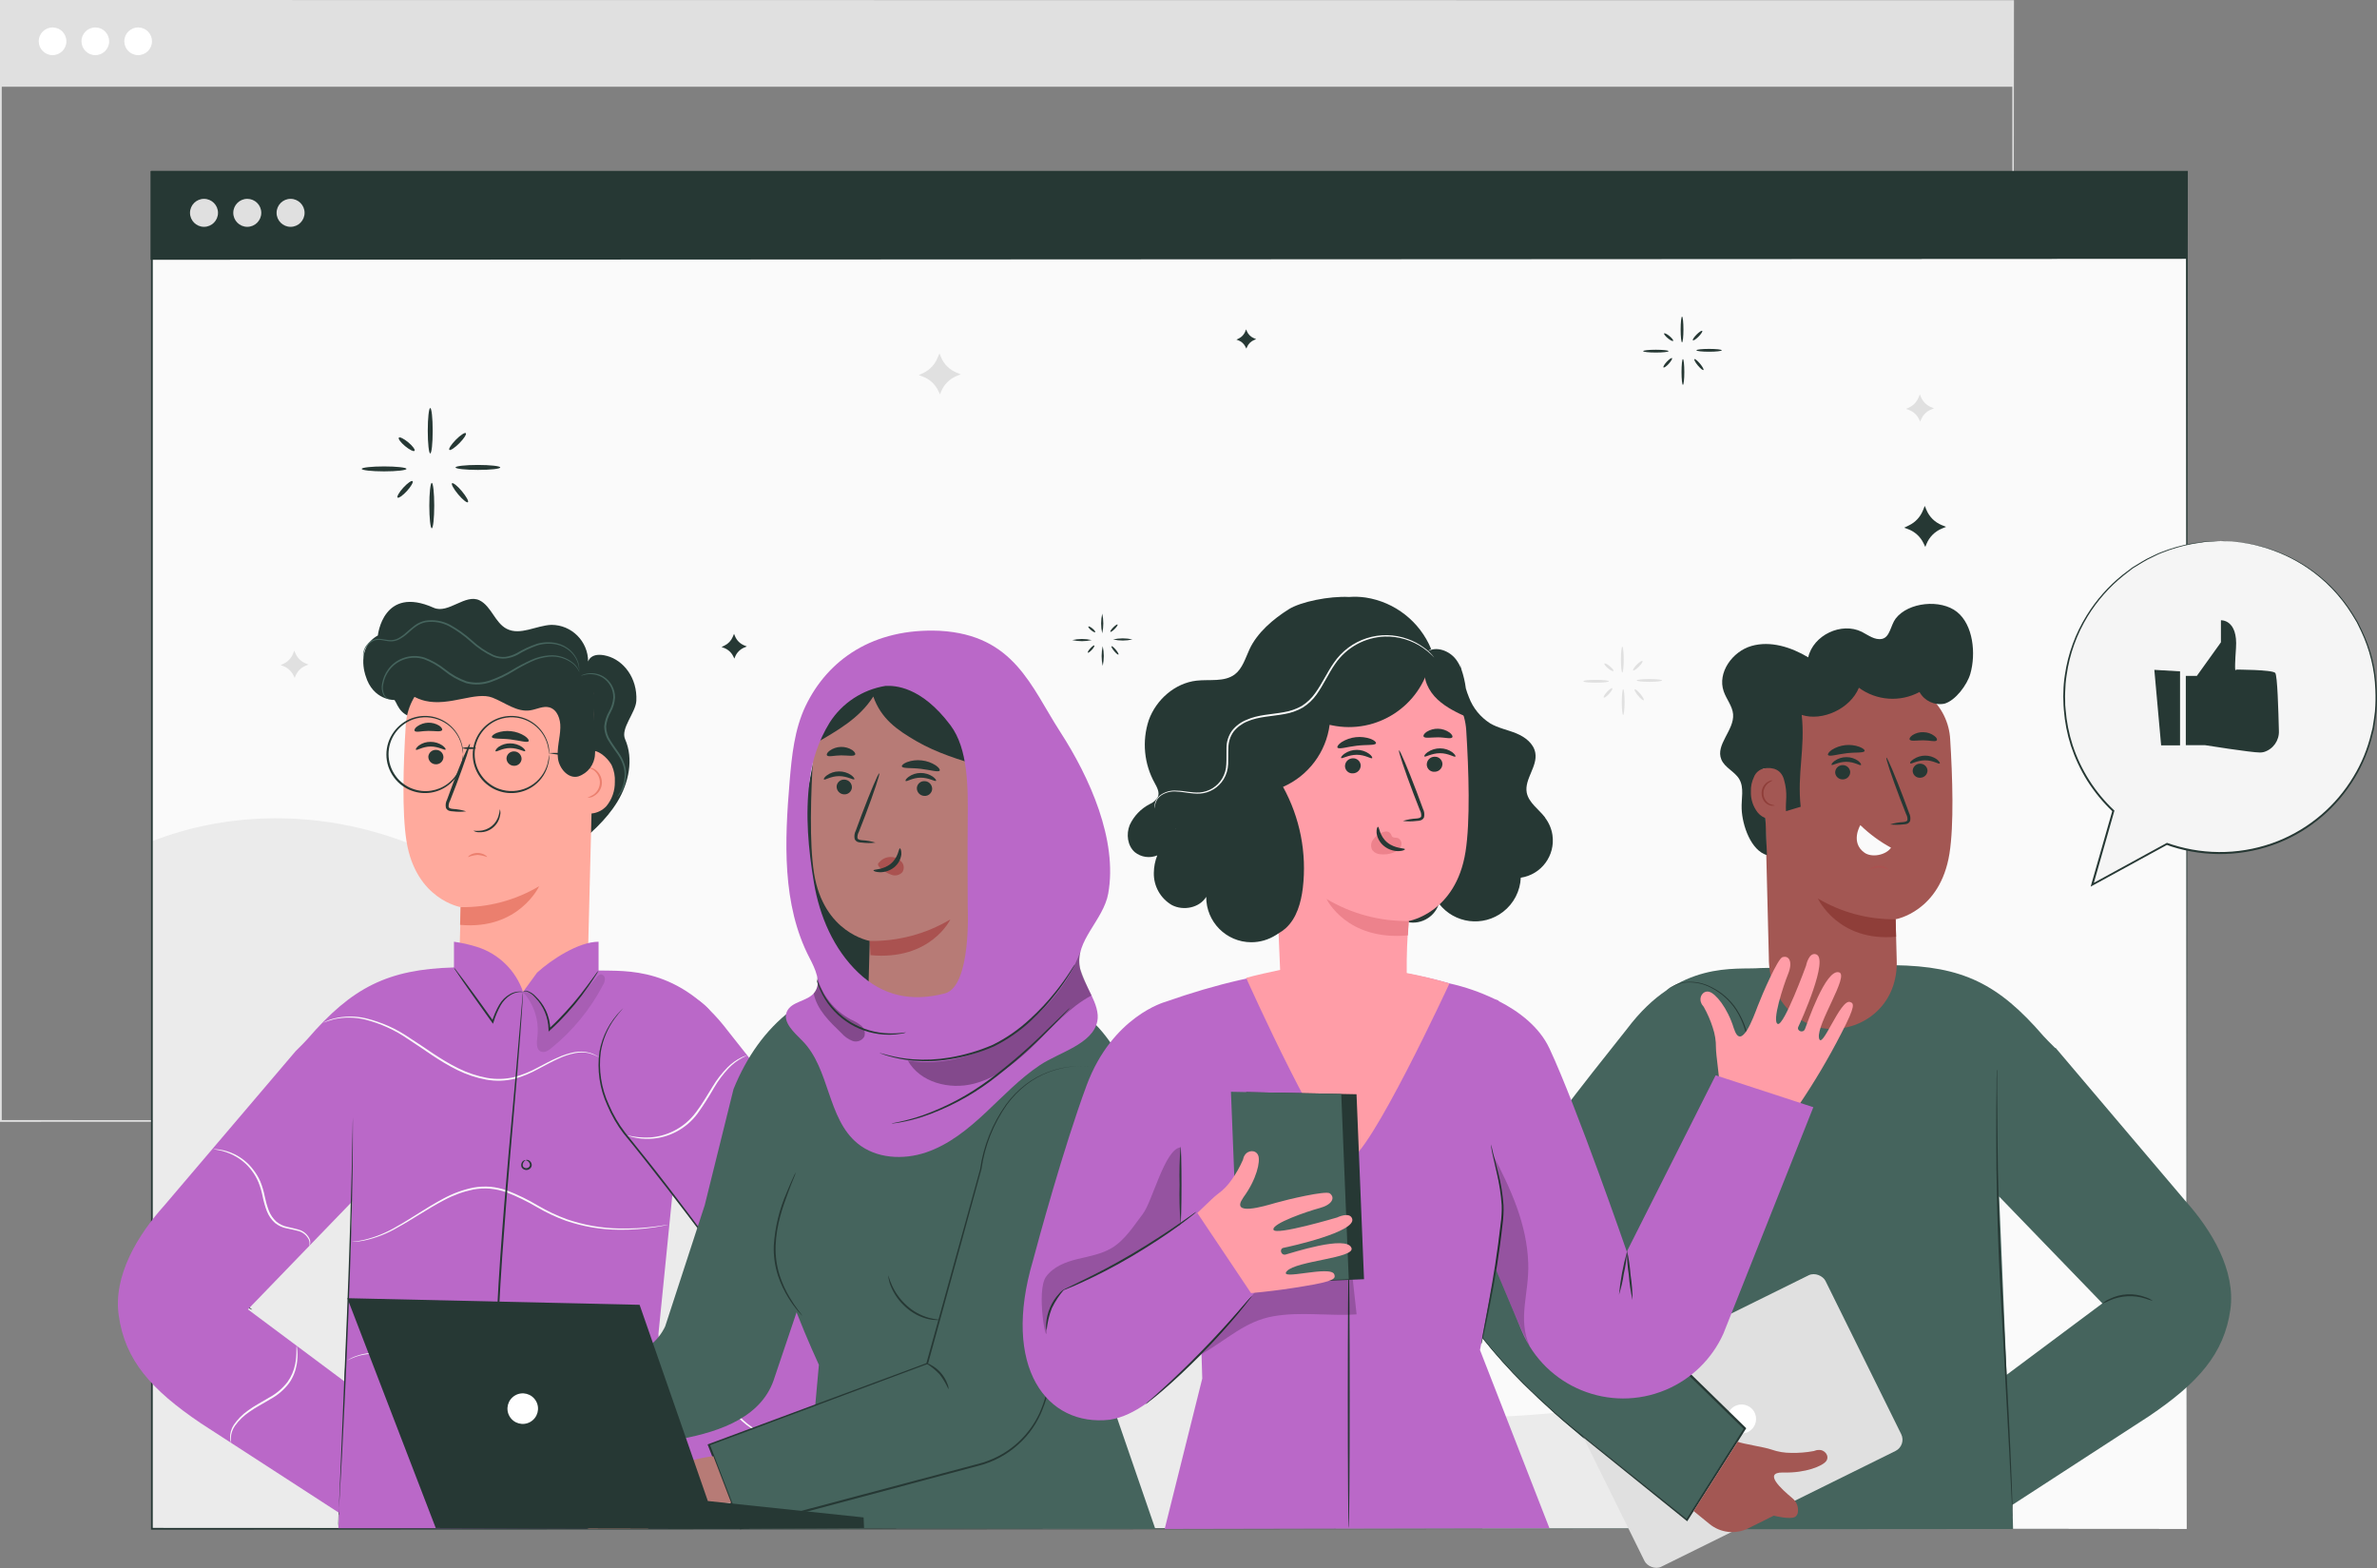 <?xml version="1.0" encoding="UTF-8"?>
<svg id="Layer_2" data-name="Layer 2" xmlns="http://www.w3.org/2000/svg" viewBox="0 0 647.13 426.85">
  <rect x="0" y="0" width="647.13" height="426.85" fill="#808080" stroke="none"/>
  <defs>
    <style>
      .cls-1 {
        opacity: .1;
      }

      .cls-2 {
        opacity: .2;
      }

      .cls-3 {
        opacity: .3;
      }

      .cls-4, .cls-5, .cls-6, .cls-7, .cls-8, .cls-9, .cls-10, .cls-11, .cls-12, .cls-13, .cls-14, .cls-15, .cls-16, .cls-17, .cls-18, .cls-19, .cls-20 {
        stroke-width: 0px;
      }

      .cls-5 {
        fill: #45645d;
      }

      .cls-6 {
        fill: #263834;
      }

      .cls-7 {
        fill: #a35753;
      }

      .cls-8 {
        fill: #e0e0e0;
      }

      .cls-9 {
        fill: #aa5250;
      }

      .cls-10 {
        fill: #ba68c8;
      }

      .cls-11 {
        fill: #8f3e39;
      }

      .cls-12 {
        fill: #b77b76;
      }

      .cls-13 {
        fill: #ff9da7;
      }

      .cls-14 {
        fill: #fff;
      }

      .cls-15 {
        fill: #ffaa9d;
      }

      .cls-16 {
        fill: #fafafa;
      }

      .cls-17 {
        fill: #ed828c;
      }

      .cls-18 {
        fill: #ebebeb;
      }

      .cls-19 {
        fill: #eb7f6e;
      }

      .cls-20 {
        fill: #f5f5f5;
      }
    </style>
  </defs>
  <g id="Layer_1-2" data-name="Layer 1">
    <g>
      <g id="freepik--background-complete--inject-6">
        <path class="cls-8" d="M548.02,305.15c0-1.59-.07-117.47-.19-304.89l.19.2L.22.52H.22l.26-.26v304.89l-.24-.24,547.84.24L.24,305.39h-.24V0h.3l547.8.06h.2v.2c-.22,187.46-.22,303.3-.28,304.89Z"/>
        <rect class="cls-8" x=".18" y=".26" width="547.85" height="23.35"/>
        <path class="cls-14" d="M18.08,11.24c0,2.08-1.69,3.77-3.77,3.77s-3.77-1.69-3.77-3.77c0-2.08,1.69-3.77,3.77-3.77,0,0,0,0,0,0,2.08,0,3.76,1.68,3.76,3.76,0,0,0,0,0,.01Z"/>
        <path class="cls-14" d="M29.72,11.24c0,2.08-1.69,3.77-3.77,3.77s-3.77-1.69-3.77-3.77c0-2.08,1.69-3.77,3.77-3.77,0,0,0,0,0,0,2.08,0,3.76,1.68,3.76,3.76,0,0,0,0,0,.01Z"/>
        <path class="cls-14" d="M41.38,11.24c0,2.08-1.69,3.77-3.77,3.77s-3.77-1.69-3.77-3.77,1.69-3.77,3.77-3.77h0c2.08,0,3.76,1.67,3.77,3.75,0,0,0,.01,0,.02Z"/>
      </g>
      <g id="freepik--Page--inject-6">
        <rect class="cls-16" x="41.25" y="46.84" width="554.08" height="369.38"/>
        <rect class="cls-6" x="41.25" y="46.84" width="554.08" height="23.61"/>
        <path class="cls-6" d="M595.33,70.45c0-.48,0-7.45-.07-23.61l.07.07-554,.19h0l.26-.26v23.61l-.26-.26,554.08.26-554.16.27h-.26v-24.14h.29l554.05.19h.07v.07c-.05,16.16-.07,23.13-.07,23.61Z"/>
        <path class="cls-8" d="M59.35,57.94c0,2.1-1.71,3.81-3.81,3.81-2.1,0-3.81-1.71-3.81-3.81,0-2.1,1.71-3.81,3.81-3.81h0c2.1,0,3.81,1.71,3.81,3.81Z"/>
        <path class="cls-8" d="M71.13,57.94c0,2.1-1.71,3.81-3.81,3.81-2.1,0-3.81-1.71-3.81-3.81,0-2.1,1.71-3.81,3.81-3.81h0c2.1,0,3.8,1.69,3.81,3.79,0,0,0,.01,0,.02Z"/>
        <path class="cls-8" d="M82.92,57.94c0,2.1-1.71,3.81-3.81,3.81-2.1,0-3.81-1.71-3.81-3.81,0-2.1,1.71-3.81,3.81-3.81h0c2.1,0,3.81,1.71,3.81,3.81Z"/>
        <path class="cls-18" d="M531.34,416.19c-21.38-22.47-52.77-33.47-83.82-33.25-22.68.15-46.34,6.92-67.41-1.44-19.51-7.74-31.89-26.53-47.06-41-23.62-22.35-54.84-34.9-87.36-35.14-21.82-.07-45.84,4.94-63.84-7.4-12.14-8.33-18.35-22.68-26.88-34.69-25-35.21-73.13-49.89-113.41-34.33v187l489.78.25Z"/>
        <path class="cls-6" d="M595.33,416.22c0-1.7-.08-144.19-.21-369.38l.21.21H41.33l.26-.26v369.38l-.24-.24,554.08.24-554.08.24h-.24V46.53h554.52v.21c-.22,225.29-.3,367.78-.3,369.48Z"/>
        <path class="cls-6" d="M110.66,127.64c0,.37-2.72.68-6.09.68s-6.09-.31-6.09-.68,2.73-.67,6.09-.67,6.09.3,6.09.67Z"/>
        <path class="cls-6" d="M117.13,111.08c.37,0,.67,2.76.67,6.18s-.3,6.18-.67,6.18-.67-2.77-.67-6.18.3-6.18.67-6.18Z"/>
        <path class="cls-6" d="M124.02,127.25c0-.38,2.72-.68,6.08-.68s6.09.3,6.09.68-2.72.67-6.09.67-6.08-.3-6.08-.67Z"/>
        <path class="cls-6" d="M117.55,143.81c-.37,0-.67-2.77-.67-6.18s.3-6.18.67-6.18.67,2.77.67,6.18-.3,6.18-.67,6.18Z"/>
        <path class="cls-6" d="M127.39,136.72c-.28.23-1.48-.73-2.68-2.17s-1.93-2.78-1.65-3,1.49.73,2.68,2.16,1.94,2.76,1.65,3.01Z"/>
        <path class="cls-6" d="M126.82,117.92c.27.26-.53,1.49-1.77,2.74s-2.46,2.06-2.72,1.8.53-1.49,1.77-2.75c1.24-1.26,2.46-2.05,2.72-1.79Z"/>
        <path class="cls-6" d="M112.86,122.72c-.23.28-1.38-.28-2.57-1.27s-1.94-2-1.71-2.3,1.39.28,2.58,1.27c1.19.99,1.92,2,1.7,2.3Z"/>
        <path class="cls-6" d="M112.32,130.98c.27.26-.42,1.46-1.55,2.7-1.13,1.24-2.26,2-2.53,1.78s.41-1.45,1.54-2.69c1.13-1.24,2.3-2.05,2.54-1.79Z"/>
        <path class="cls-6" d="M454.26,95.59c0,.21-1.55.38-3.46.38s-3.46-.17-3.46-.38,1.55-.38,3.46-.38,3.46.17,3.46.38Z"/>
        <path class="cls-6" d="M457.93,86.19c.21,0,.38,1.57.38,3.5s-.17,3.51-.38,3.51-.38-1.57-.38-3.51.17-3.5.38-3.5Z"/>
        <path class="cls-6" d="M461.84,95.36c0-.21,1.55-.38,3.46-.38s3.45.17,3.45.38-1.54.39-3.45.39-3.46-.17-3.46-.39Z"/>
        <path class="cls-6" d="M458.17,104.77c-.21,0-.38-1.57-.38-3.51s.17-3.51.38-3.51.38,1.57.38,3.51-.17,3.51-.38,3.51Z"/>
        <path class="cls-6" d="M463.76,100.72c-.17.13-.85-.42-1.53-1.23s-1.09-1.58-.93-1.72.84.42,1.52,1.23,1.1,1.6.94,1.72Z"/>
        <path class="cls-6" d="M463.43,90.07c.15.15-.3.85-1,1.56s-1.4,1.16-1.55,1,.3-.84,1-1.55,1.4-1.16,1.55-1.01Z"/>
        <path class="cls-6" d="M455.51,92.79c-.14.16-.79-.16-1.46-.72s-1.11-1.14-1-1.3.79.15,1.46.71,1.13,1.15,1,1.31Z"/>
        <path class="cls-6" d="M455.2,97.49c.15.14-.24.82-.88,1.53s-1.28,1.15-1.44,1,.24-.83.88-1.53,1.32-1.14,1.44-1Z"/>
        <path class="cls-6" d="M297.21,174.25c-1.75.39-3.55.39-5.3,0,1.74-.4,3.56-.4,5.3,0Z"/>
        <path class="cls-6" d="M300.08,167.04c.39,1.77.39,3.6,0,5.37-.4-1.77-.4-3.6,0-5.37Z"/>
        <path class="cls-6" d="M303.02,174.07c1.75-.39,3.55-.39,5.3,0-1.74.4-3.56.4-5.3,0Z"/>
        <path class="cls-6" d="M300.21,181.28c-.39-1.77-.39-3.61,0-5.38.39,1.77.39,3.61,0,5.38Z"/>
        <path class="cls-6" d="M304.49,178.19c-.12.1-.64-.32-1.16-.94s-.85-1.21-.72-1.32.65.32,1.17.94.84,1.22.71,1.32Z"/>
        <path class="cls-6" d="M304.25,170.01c.11.12-.23.65-.77,1.2s-1.08.89-1.19.78.23-.65.77-1.19,1.07-.9,1.19-.79Z"/>
        <path class="cls-6" d="M298.17,172.1c-.1.12-.6-.12-1.12-.55s-.85-.88-.74-1,.6.12,1.12.55.84.87.74,1Z"/>
        <path class="cls-6" d="M297.93,175.72c.12.11-.18.63-.67,1.17s-1,.89-1.1.78.18-.63.67-1.17.98-.91,1.1-.78Z"/>
        <path class="cls-8" d="M438,185.46c0,.21-1.55.38-3.46.38s-3.46-.12-3.46-.38,1.54-.39,3.45-.39,3.47.18,3.47.39Z"/>
        <path class="cls-8" d="M441.67,176.05c.21,0,.38,1.57.38,3.51s-.17,3.51-.38,3.51-.38-1.57-.38-3.51.17-3.51.38-3.51Z"/>
        <path class="cls-8" d="M445.58,185.23c0-.21,1.55-.38,3.46-.38s3.45.17,3.45.38-1.54.38-3.45.38-3.46-.17-3.46-.38Z"/>
        <path class="cls-8" d="M441.91,194.64c-.21,0-.38-1.58-.38-3.51s.17-3.51.38-3.51.38,1.57.38,3.51-.21,3.51-.38,3.51Z"/>
        <path class="cls-8" d="M447.5,190.6c-.17.14-.85-.41-1.53-1.22s-1.09-1.59-.93-1.72.84.41,1.52,1.22,1.1,1.59.94,1.72Z"/>
        <path class="cls-8" d="M447.17,179.94c.15.15-.3.84-1,1.55s-1.4,1.17-1.55,1,.3-.84,1-1.56,1.4-1.14,1.55-.99Z"/>
        <path class="cls-8" d="M439.25,182.65c-.14.17-.79-.15-1.46-.71s-1.11-1.15-1-1.31.79.16,1.46.72,1.13,1.14,1,1.3Z"/>
        <path class="cls-8" d="M438.94,187.35c.15.15-.24.83-.88,1.53s-1.28,1.16-1.44,1,.24-.83.88-1.53,1.28-1.14,1.44-1Z"/>
        <path class="cls-8" d="M255.76,96.2l.45,1.08c.79,1.88,2.29,3.37,4.18,4.14l1.18.48-1.13.45c-1.92.78-3.44,2.31-4.21,4.23l-.32.78-.48-1c-.86-1.8-2.39-3.19-4.27-3.87l-1-.38,1.34-.64c1.69-.83,3.01-2.26,3.72-4l.54-1.27Z"/>
        <path class="cls-8" d="M80.13,177.12l.3.72c.52,1.25,1.52,2.24,2.78,2.75l.78.32-.75.3c-1.27.52-2.28,1.53-2.8,2.81l-.21.52-.32-.65c-.57-1.2-1.59-2.12-2.83-2.58l-.68-.24.89-.43c1.11-.55,1.99-1.48,2.47-2.62l.37-.9Z"/>
        <path class="cls-8" d="M522.68,107.36l.29.72c.53,1.25,1.53,2.24,2.78,2.76l.78.31-.74.31c-1.28.51-2.29,1.52-2.81,2.8l-.21.53-.31-.66c-.58-1.19-1.59-2.12-2.84-2.57l-.68-.25.89-.43c1.12-.54,2-1.47,2.47-2.62l.38-.9Z"/>
        <path class="cls-6" d="M524.01,137.72l.45,1.08c.78,1.89,2.29,3.38,4.18,4.15l1.18.47-1.13.46c-1.92.78-3.44,2.3-4.22,4.22l-.31.79-.48-1c-.86-1.8-2.39-3.19-4.27-3.87l-1-.37,1.34-.65c1.68-.82,3-2.22,3.72-3.94l.54-1.34Z"/>
        <path class="cls-6" d="M339.24,89.65l.21.51c.38.89,1.1,1.59,2,1.94l.55.23-.53.21c-.91.36-1.64,1.09-2,2l-.15.37-.23-.46c-.4-.85-1.12-1.5-2-1.82l-.48-.17.63-.31c.79-.38,1.41-1.04,1.75-1.85l.25-.65Z"/>
        <path class="cls-6" d="M199.84,172.55l.27.65c.47,1.14,1.38,2.04,2.52,2.5l.71.29-.68.27c-1.16.47-2.08,1.39-2.54,2.55l-.19.48-.29-.6c-.52-1.08-1.45-1.92-2.58-2.33l-.62-.23.81-.39c1.01-.49,1.81-1.34,2.25-2.38l.34-.81Z"/>
      </g>
      <g id="freepik--speech-bubble--inject-6">
        <path class="cls-20" d="M604.4,147.31c-23.47.01-42.48,19.05-42.47,42.51,0,11.7,4.83,22.87,13.35,30.9l-5.74,20.1,20.3-11.1c22.06,8.04,46.46-3.33,54.5-25.38s-3.33-46.46-25.38-54.5c-4.66-1.7-9.59-2.57-14.55-2.57v.04Z"/>
        <path class="cls-6" d="M604.4,147.31h.76l2.22.09c.49,0,1,0,1.64.09l2,.29c.71.12,1.48.19,2.29.37l2.55.64c10.29,2.78,19.14,9.36,24.75,18.42l1.32,2.17c.38.76.76,1.54,1.14,2.33,2.42,5.04,3.78,10.52,4,16.11.1,2,.07,4-.1,6-.07,1-.28,2-.42,3-.08.51-.15,1-.23,1.53l-.39,1.52c-.98,4.2-2.62,8.21-4.87,11.89-4.79,8-12.06,14.21-20.71,17.69-9.32,3.68-19.62,4.03-29.17,1l-1.38-.48h.21c-6.92,3.79-13.71,7.51-20.3,11.1l-.53.3.16-.59c2-6.93,3.91-13.65,5.75-20.1l.07.25c-2.64-2.51-4.97-5.34-6.92-8.42-1.85-2.97-3.34-6.15-4.44-9.48-1.03-3.19-1.67-6.48-1.93-9.82-.08-.81-.11-1.62-.12-2.42-.05-.8-.05-1.6,0-2.4.02-1.56.16-3.13.41-4.67.84-5.74,2.86-11.25,5.92-16.18,2.62-4.23,5.93-7.97,9.81-11.08l2.64-2,2.67-1.62c.83-.51,1.7-.97,2.59-1.36.86-.39,1.66-.84,2.5-1.14,2.79-1.11,5.68-1.93,8.64-2.45l3.22-.47,2.36-.1h1.94-.49l-1.44.1-2.36.14-3.2.5c-2.94.55-5.81,1.39-8.58,2.51-.83.3-1.62.76-2.47,1.15-.89.4-1.75.86-2.58,1.37l-2.68,1.63-2.57,2c-3.83,3.09-7.1,6.81-9.68,11-3,4.9-4.97,10.37-5.77,16.06-.24,1.53-.37,3.08-.4,4.63-.05.79-.05,1.58,0,2.37,0,.79,0,1.59.12,2.4.27,3.3.91,6.55,1.93,9.7,2.22,6.74,6.09,12.82,11.26,17.69l.11.1-.05.15c-1.83,6.44-3.75,13.16-5.72,20.1l-.37-.3,20.29-11.1.1-.06h.12l1.37.47c9.43,3,19.61,2.65,28.81-1,8.55-3.43,15.75-9.57,20.49-17.47,2.23-3.63,3.86-7.6,4.84-11.75.13-.5.26-1,.38-1.5l.24-1.52c.13-1,.34-2,.42-3,.17-1.97.2-3.95.11-5.92-.19-5.54-1.52-10.99-3.91-16l-1.12-2.31-1.3-2.15c-3.14-5.09-7.32-9.45-12.28-12.79-3.74-2.51-7.87-4.41-12.21-5.63l-2.54-.67c-.8-.18-1.57-.26-2.27-.39l-2-.31c-.6-.09-1.15-.08-1.63-.12l-2.22-.14c-.55.08-.8.05-.8.05Z"/>
        <path class="cls-6" d="M595.08,184h3l6.56-9.15v-6s4.65-.28,4.1,7.58,0,5.85,0,5.85c0,0,9.86,0,10.68.9.6.62.87,10.42,1,15.74.13,2.64-1.55,5.02-4.07,5.79-.35.09-.71.14-1.07.14-2.46,0-15-2-15-2h-5.2v-18.85Z"/>
        <polygon class="cls-6" points="586.51 182.35 588.36 202.91 593.51 202.91 593.51 182.76 586.51 182.35"/>
      </g>
      <g id="freepik--character-1--inject-6">
        <path class="cls-6" d="M173.24,190.79c-.17,3.21-4.35,7.49-3.06,10.43,2.38,5.42,1,11.91-2.08,17s-7.69,9-12.22,12.78c.23-7.9-.46-15.81-2.05-23.55-.5-2.42-1.32-5.12-3.53-6.22-2.87-1.42-6.51.63-9.45-.63-3.13-1.36-3.76-5.64-6.4-7.8-2.39-1.95-5.9-1.74-8.83-.76s-5.62,2.63-8.63,3.3c-3.01.67-6.64.07-8.31-2.53-1-1.6-.29-.62-1.27-2.25,0,0-5.87.2-7.89-6.63,0,0-2.76-7.59,3.35-10.94,0,0,1.39-13.72,15.18-7.55,4,1.78,8.66-3.94,12.53-2,3.22,1.63,4.17,6.11,7.39,7.75,3.7,1.88,8-.92,12.14-1.09,5.52,0,10,4.48,10,10,0,0,.65-2.74,5.14-1.54s8.31,5.97,7.99,12.23Z"/>
        <path class="cls-15" d="M167.39,212.87c.09-1.55-.2-3.1-.84-4.52-.58-1.17-2.75-3.83-5.13-4l.35-14.13c.05-2.91-2.11-5.38-5-5.7l-27.69-2.92c-9.27-.98-17.57,5.74-18.55,15-.03.24-.05.48-.06.72-.67,10.65-1.07,23.68.19,31.62,2.54,16,14.78,18,14.78,18l-.3,11.16c-.47,11.89,8.43,19.05,17.61,19.05s17.66-7.93,17.39-19.7l.9-36c1.55-.14,2.99-.86,4.05-2,1.52-1.85,2.34-4.18,2.3-6.58Z"/>
        <path class="cls-6" d="M116.61,205.99c0,1.12.88,2.04,2,2.07,1.09.06,2.03-.76,2.11-1.85.04-1.1-.82-2.03-1.93-2.07-.02,0-.05,0-.07,0-1.09-.06-2.03.76-2.11,1.85Z"/>
        <path class="cls-6" d="M113.25,204.1c.25.27,1.8-.88,4-.88s3.82,1.11,4.06.84c.11-.12-.15-.6-.85-1.11-.95-.66-2.09-1.01-3.25-1-1.14-.02-2.26.33-3.19,1-.67.55-.94,1.03-.77,1.15Z"/>
        <path class="cls-6" d="M137.89,206.4c-.01,1.12.88,2.04,2,2.07,1.09.06,2.03-.76,2.11-1.85.01-1.12-.88-2.04-2-2.07-1.09-.06-2.03.76-2.11,1.85Z"/>
        <path class="cls-6" d="M134.92,204.51c.25.27,1.8-.88,4-.87,2.2.01,3.82,1.1,4.06.83.11-.12-.14-.6-.85-1.11-.95-.66-2.09-1.01-3.25-1-1.14-.01-2.26.34-3.19,1-.67.55-.9,1.03-.77,1.15Z"/>
        <path class="cls-6" d="M126.91,220.86c-1.16-.36-2.36-.58-3.58-.65-.56-.05-1.09-.17-1.19-.55-.04-.58.09-1.16.38-1.67l1.66-4.27c2.32-6.11,4-11.13,3.74-11.22s-2.32,4.78-4.63,10.89c-.56,1.5-1.09,2.94-1.59,4.31-.36.68-.46,1.46-.3,2.21.17.4.51.7.93.82.33.09.66.14,1,.14,1.19.15,2.39.15,3.58-.01Z"/>
        <path class="cls-19" d="M125.39,246.95c7.52.11,14.93-1.86,21.4-5.71,0,0-5.54,12-21.53,10.53l.13-4.82Z"/>
        <path class="cls-6" d="M133.92,200.65c.22.6,2.42.32,5,.63,2.58.31,4.68,1,5,.48.15-.26-.21-.82-1.05-1.4-1.12-.72-2.4-1.17-3.73-1.31-1.32-.16-2.66,0-3.91.46-.92.39-1.4.86-1.31,1.14Z"/>
        <path class="cls-6" d="M112.89,198.97c.39.5,1.9,0,3.73,0s3.37.33,3.73-.19c.16-.26-.09-.76-.76-1.23-1.85-1.15-4.22-1.08-6,.19-.66.47-.87.98-.7,1.23Z"/>
        <path class="cls-19" d="M127.4,233.34s.15-.32.6-.6c.61-.36,1.3-.55,2-.54.7,0,1.39.17,2,.52.45.28.65.54.61.59-.83-.31-1.7-.51-2.58-.58-.9.07-1.79.27-2.63.61Z"/>
        <path class="cls-19" d="M159.95,217.12c.52-.21,1.03-.46,1.52-.74,1.11-.73,1.8-1.95,1.85-3.28.02-1.34-.59-2.6-1.66-3.41-.45-.31-.97-.52-1.52-.59-.05-.06.74-.33,1.73.28,1.27.81,2.02,2.22,2,3.72-.01.82-.27,1.62-.74,2.29-.37.54-.87.99-1.44,1.31-.51.35-1.13.5-1.74.42Z"/>
        <path class="cls-6" d="M107.41,177.79c-2.58,6.9,3.55,11.9,8.33,13,6.68,1.56,13.78-2.66,18.35-.87,3.41,1.34,6.63,4,10.25,3.45,1.76-.26,3.5-1.27,5.21-.81,2.19.6,3.08,3.26,3,5.53-.06,2.8-1,5.58-.65,8.36s2.83,5.65,5.54,4.91c2.61-.87,4.41-3.25,4.54-6,.32-3.85-.39-8.43-.2-12.29.17-3.4.18-7.14-2-9.77-2.18-2.63-5.86-3.34-9.25-3.8-14.3-1.97-28.73-2.73-43.16-2.28"/>
        <path class="cls-5" d="M99,179.26c-.09-.23-.13-.47-.14-.72-.04-.71.11-1.43.42-2.07.49-1.03,1.35-1.85,2.41-2.29.67-.25,1.39-.33,2.1-.23.75.07,1.5.27,2.29.31.82.05,1.64-.13,2.36-.52.79-.44,1.53-.97,2.19-1.59.72-.62,1.45-1.3,2.29-1.91.87-.64,1.88-1.08,2.94-1.29,2.29-.35,4.64.05,6.69,1.14,2.13,1.18,4.12,2.6,5.92,4.23,1.75,1.63,3.75,2.98,5.91,4,1.03.43,2.14.6,3.25.5,1.05-.16,2.06-.5,3-1,1.75-1.05,3.62-1.91,5.56-2.56,1.75-.5,3.59-.56,5.36-.17,1.46.33,2.81,1.05,3.89,2.09.81.78,1.44,1.73,1.85,2.78.26.66.39,1.36.41,2.07.01.18.01.37,0,.55v.18c-.01-.93-.2-1.85-.54-2.72-.43-1-1.06-1.91-1.86-2.65-1.06-.97-2.36-1.64-3.77-1.94-1.71-.35-3.48-.27-5.16.22-1.91.66-3.74,1.53-5.47,2.58-1,.52-2.08.86-3.2,1-1.19.12-2.39-.06-3.49-.51-2.21-1.03-4.25-2.4-6.05-4.06-1.77-1.61-3.73-3.01-5.82-4.17-1.95-1.04-4.18-1.44-6.37-1.13-2.09.35-3.6,1.82-5,3.06-.7.63-1.47,1.17-2.29,1.61-.79.41-1.68.6-2.57.54-.83-.06-1.58-.27-2.3-.36-.67-.11-1.36-.05-2,.18-1,.4-1.83,1.15-2.33,2.11-.32.62-.5,1.3-.5,2-.02.49.1.73.02.74Z"/>
        <path class="cls-5" d="M106.73,190.38c-.23.06-.47.06-.7,0-.68-.13-1.27-.56-1.62-1.16-.48-.97-.62-2.08-.38-3.14.24-1.4.8-2.73,1.64-3.87,1.02-1.4,2.44-2.47,4.07-3.06,1.87-.7,3.92-.75,5.83-.15,2.03.76,3.92,1.83,5.61,3.18,1.76,1.43,3.75,2.55,5.89,3.3,2.19.55,4.49.43,6.6-.36,2-.72,3.92-1.63,5.73-2.73,1.66-1,3.38-1.9,5.15-2.71,1.55-.71,3.22-1.14,4.92-1.27,2.5-.21,4.98.62,6.85,2.3.48.47.88,1.02,1.18,1.62.11.21.19.43.24.66-.39-.8-.91-1.52-1.55-2.13-1.86-1.56-4.27-2.31-6.69-2.09-1.66.16-3.28.6-4.78,1.31-1.74.81-3.44,1.72-5.08,2.73-1.84,1.12-3.78,2.06-5.81,2.79-2.21.83-4.62.96-6.91.38-2.18-.77-4.21-1.92-6-3.38-1.64-1.33-3.48-2.38-5.45-3.14-1.81-.58-3.76-.55-5.55.09-1.56.56-2.92,1.56-3.92,2.88-.83,1.09-1.39,2.36-1.64,3.7-.26,1-.16,2.06.27,3,.3.58.82,1.01,1.45,1.19.21.04.43.06.65.06Z"/>
        <path class="cls-5" d="M167.97,217.03s.36-.48.89-1.4c.73-1.31,1.13-2.78,1.19-4.28.05-1.01-.08-2.03-.38-3-.37-1.12-.91-2.18-1.6-3.14-.7-1-1.53-2.1-2.26-3.3-.83-1.23-1.28-2.68-1.31-4.16.14-1.46.6-2.88,1.34-4.15.64-1.13,1.02-2.39,1.12-3.68.06-2.22-1.07-4.31-2.95-5.49-1.29-.76-2.81-1.06-4.29-.84-.54.1-1.08.23-1.6.39.11-.09.24-.16.37-.22.39-.17.79-.29,1.2-.37,1.54-.31,3.14-.05,4.5.72,2.05,1.21,3.29,3.44,3.25,5.82-.09,1.36-.48,2.69-1.14,3.89-.7,1.21-1.14,2.55-1.28,3.94.02,1.39.45,2.74,1.23,3.89.7,1.16,1.52,2.22,2.22,3.29.71,1.01,1.25,2.12,1.62,3.29.3,1.03.41,2.11.33,3.18-.09,1.52-.55,3.01-1.34,4.31-.22.36-.47.69-.75,1-.25.22-.35.32-.36.31Z"/>
        <path class="cls-6" d="M126.08,205.36c-.09-.84-.23-1.67-.42-2.49-1.4-5.43-6.94-8.69-12.37-7.29-.31.08-.62.18-.92.29-1.86.7-3.47,1.91-4.65,3.51-2.59,3.52-2.59,8.33,0,11.85.58.83,1.3,1.55,2.12,2.14.77.59,1.62,1.05,2.53,1.37,3.21,1.18,6.8.66,9.54-1.4,1.83-1.38,3.15-3.33,3.75-5.55.19-.82.33-1.65.42-2.48.06.85-.01,1.7-.22,2.53-.53,2.34-1.87,4.42-3.78,5.88-2.82,2.18-6.56,2.77-9.92,1.56-.96-.33-1.86-.81-2.67-1.42-.86-.62-1.61-1.37-2.23-2.23-2.75-3.7-2.75-8.76,0-12.46,1.24-1.68,2.94-2.95,4.9-3.66,1.77-.63,3.67-.78,5.52-.43,4,.78,7.18,3.82,8.13,7.78.22.81.31,1.66.27,2.5Z"/>
        <path class="cls-6" d="M149.52,205.36c-.09-.84-.23-1.67-.42-2.49-1.4-5.42-6.93-8.69-12.35-7.29-.31.08-.62.18-.93.29-1.86.69-3.48,1.91-4.66,3.51-2.59,3.52-2.59,8.33,0,11.85.59.82,1.3,1.55,2.12,2.14.77.58,1.63,1.05,2.54,1.37,5.27,1.91,11.09-.81,13-6.08.1-.27.18-.54.26-.82.19-.82.33-1.65.42-2.48.07.85,0,1.71-.22,2.53-.52,2.31-1.83,4.37-3.7,5.83-2.82,2.18-6.56,2.77-9.92,1.56-.96-.33-1.86-.81-2.67-1.42-.86-.62-1.62-1.37-2.24-2.23-2.73-3.7-2.73-8.76,0-12.46,1.24-1.67,2.95-2.95,4.91-3.66,1.77-.63,3.67-.78,5.52-.43,3.99.78,7.17,3.82,8.12,7.78.21.82.28,1.66.22,2.5Z"/>
        <path class="cls-6" d="M129.52,203.64h0v.1h0v-.18h0v.2c-.55.12-1.12.18-1.68.16-1,0-1.83-.12-1.83-.26s.82-.26,1.83-.26c.56-.02,1.13.03,1.68.16v.2h0v-.18h0v.1h0v-.04Z"/>
        <path class="cls-6" d="M161.87,205.9c-2.1.11-4.21.05-6.3-.19-2.1-.06-4.2-.3-6.26-.71,2.1-.1,4.21-.04,6.3.19,2.1.07,4.2.3,6.26.71Z"/>
        <path class="cls-6" d="M136.08,220.31c.19.52.21,1.08.07,1.61-.44,2.75-2.87,4.74-5.66,4.63-.55.03-1.1-.1-1.57-.39,0-.08.62.08,1.57,0,2.54-.09,4.71-1.86,5.3-4.33.29-.91.23-1.52.29-1.52Z"/>
        <path class="cls-6" d="M96.47,292.1c.01.11.01.21,0,.32v.94c0,.86,0,2.08.05,3.62,0,3.17,0,7.7.07,13.29,0,11.22-.34,26.72-1.21,43.82s-1.77,32.55-2.38,43.79c-.28,5.57-.51,10.1-.67,13.27-.08,1.54-.14,2.74-.18,3.6,0,.39-.05.7-.06.94.01.11.01.21,0,.32-.02-.11-.02-.21,0-.32v-.94c0-.86.05-2.07.09-3.61.09-3.14.25-7.68.5-13.28.47-11.21,1.38-26.69,2.23-43.79.85-17.1,1.31-32.59,1.37-43.81,0-5.58.07-10.11.09-13.28,0-1.54,0-2.76.05-3.62v-.94c0-.11.02-.22.05-.32Z"/>
        <path class="cls-10" d="M193.08,274.88c-5.38-6.21-15.89-7.12-20.55-3.75s-7.25,9.09-7.72,14.82,1,11.48,3.18,16.79c3.51,8.52,8.7,15.42,16.45,24.2l20,26.22-38.55,37.64,16,25.21,32.77-26.4,27.1-28.72"/>
        <path class="cls-6" d="M53.69,355.72c.63-.46,1.33-.8,2.08-1,1.77-.6,3.64-.85,5.51-.75,1.87.1,3.71.56,5.41,1.34.74.28,1.42.69,2,1.22,0,.07-.8-.37-2.1-.88-1.69-.67-3.48-1.06-5.29-1.16-1.81-.09-3.63.11-5.38.58-1.39.37-2.19.73-2.23.65Z"/>
        <path class="cls-10" d="M198.27,280.77h0c-13.45-17.84-27.93-16.37-35.31-16.58v-7.83c-5.45,0-12.9,4.91-16.75,8.42l-3.81,5.23h0c-1.98-5.81-6.6-10.33-12.44-12.21-2.08-.66-4.21-1.14-6.37-1.44v7c-18.08.51-27.75,5.45-39.83,19.43-.62.72-1.85,1.95-3.26,3.34h0l-35.74,42c-7.3,8.08-14,19.2-12.43,30h0c1.71,12.16,8.8,20.16,22.37,29.33l37.6,24.37-.18,4.19h89.73s60.85-44.89,62.34-61.52c1.16-13.14-19.8-40.99-45.92-73.73ZM93.81,376.08l-26.31-19.63,28.42-29.41-2.11,49.04ZM179.97,377.64l-.71-14.53,3.82-38.17c7.5,8.6,21.38,25.67,21.38,28.22l-24.49,24.48Z"/>
        <path class="cls-6" d="M162.94,264.23c-.19.42-.42.81-.68,1.19-.48.74-1.17,1.81-2.08,3.1-2.34,3.38-4.98,6.55-7.87,9.48-.85.86-1.71,1.67-2.55,2.44l-.42.39v-.57c-.05-3.29-1.37-6.43-3.68-8.76-.61-.73-1.4-1.29-2.29-1.62-.34-.07-.7,0-1,.17.24-.3.63-.43,1-.35.96.27,1.83.81,2.49,1.56,1.08,1.03,1.98,2.24,2.64,3.58.83,1.69,1.28,3.53,1.32,5.41l-.42-.19c.82-.77,1.68-1.57,2.52-2.43,2.87-2.91,5.53-6.03,7.95-9.32l2.2-3c.25-.39.54-.75.87-1.08Z"/>
        <path class="cls-6" d="M123.57,263.4c.29.28.55.59.78.93l2,2.63c1.67,2.24,3.93,5.36,6.41,8.82l1.62,2.26-.45.07c.48-1.62,1.15-3.17,2-4.63.7-1.19,1.69-2.17,2.89-2.85.79-.46,1.68-.7,2.59-.72.34-.03.68.01,1,.14h-1c-.86.09-1.69.37-2.43.83-1.11.7-2.03,1.66-2.68,2.8-.8,1.44-1.45,2.97-1.92,4.55l-.16.47-.29-.4-1.62-2.26c-2.48-3.46-4.7-6.61-6.29-8.9-.73-1.09-1.35-2-1.85-2.73-.24-.31-.44-.65-.6-1.01Z"/>
        <g class="cls-1">
          <path class="cls-4" d="M142.38,270.05c3.03,3.32,4.46,7.81,3.91,12.27-.19,1.46-.36,3.41,1,3.95.95.37,2-.28,2.77-.92,5.83-4.7,10.63-10.56,14.1-17.2.34-.52.52-1.13.52-1.75-.02-.64-.53-1.15-1.17-1.17-.41.11-.77.37-1,.73-4.16,4.8-8.76,9.79-12.92,14.58.19-2.67-.64-5.31-2.31-7.39-1.65-2-3.45-4.07-4.87-3.1"/>
        </g>
        <path class="cls-6" d="M180.75,414.34c-.12-.13-.22-.27-.31-.42-.22-.32-.49-.74-.84-1.26l-3.07-4.76c-2.61-4.14-6.26-9.91-10.51-16.62l-.1-.17.14-.13,9.38-9.36,20.41-20.2c2.6-2.54,4.72-4.6,6.22-6.08l1.72-1.63c.19-.2.4-.38.62-.55-.16.22-.35.43-.55.62-.41.43-1,1-1.64,1.71l-6.14,6.23-20.31,20.31c-3.3,3.29-6.48,6.44-9.39,9.33v-.3c4.18,6.75,7.78,12.55,10.35,16.72,1.24,2,2.24,3.66,2.95,4.84.32.53.57,1,.77,1.3.12.13.22.27.3.42Z"/>
        <path class="cls-6" d="M169.72,274.37l-.15.19-.46.54c-.43.46-1,1.18-1.72,2.12-1.98,2.7-3.29,5.83-3.83,9.13-.64,4.92.14,9.93,2.23,14.43,1.14,2.69,2.62,5.22,4.4,7.53,1.89,2.41,3.89,4.82,5.94,7.41,8.07,10.17,15,19.64,20.1,26.44l6,8.07c.69.92,1.23,1.66,1.63,2.2l.41.58.13.2s-.07-.05-.17-.17l-.45-.55-1.7-2.19c-1.47-1.87-3.57-4.59-6.15-8-5.16-6.74-12.15-16.18-20.2-26.33-2-2.55-4-5-5.94-7.37-1.8-2.35-3.29-4.93-4.44-7.66-2.11-4.59-2.85-9.68-2.15-14.68.77-4.25,2.82-8.17,5.88-11.23l.5-.5c.07-.11.13-.17.14-.16Z"/>
        <path class="cls-16" d="M203.45,287.28s-.55.24-1.49.74c-1.31.73-2.51,1.65-3.55,2.73-1.53,1.62-2.87,3.41-4,5.34-1.37,2.41-2.86,4.74-4.47,7-3.06,4.16-7.84,6.71-13,6.92-1.53.08-3.06-.07-4.55-.43-.4-.09-.8-.21-1.19-.35-.14-.05-.27-.1-.4-.17,2,.48,4.06.68,6.12.58,2.22-.15,4.39-.73,6.39-1.71,2.44-1.2,4.56-2.97,6.18-5.16,1.77-2.3,3.11-4.76,4.47-6.9,1.16-1.94,2.56-3.74,4.15-5.35,1.09-1.09,2.34-1.98,3.72-2.66.38-.18.76-.33,1.16-.45.15-.06.3-.11.46-.13Z"/>
        <path class="cls-16" d="M179.6,375.21h-.24l-.67-.16c-.3-.08-.67-.13-1.11-.2-.5-.08-1.01-.14-1.52-.17-3.26-.15-6.53.27-9.65,1.24-2.17.62-4.29,1.4-6.35,2.32-2.22,1-4.52,2.22-7,3.39-2.59,1.27-5.3,2.3-8.08,3.06-1.49.38-3.01.62-4.54.72-1.58.08-3.17-.04-4.73-.34-3.04-.69-5.95-1.89-8.59-3.54-2.58-1.54-4.89-3.29-7.1-4.91-4.37-3.28-8.55-6-12.52-7.18-1.77-.55-3.61-.85-5.47-.9-1.4-.03-2.8.14-4.15.49-1.15.32-2.26.77-3.32,1.33l.19-.14.6-.36c.79-.43,1.62-.76,2.48-1,1.37-.39,2.79-.58,4.21-.58,1.88.02,3.75.3,5.56.83,4.06,1.15,8.31,3.89,12.7,7.15,2.22,1.62,4.53,3.34,7.08,4.86,2.59,1.62,5.44,2.8,8.43,3.47,1.51.3,3.06.41,4.6.33,1.5-.09,2.99-.32,4.44-.69,2.75-.75,5.43-1.75,8-3,2.48-1.16,4.79-2.38,7-3.35,2.08-.91,4.23-1.68,6.42-2.28,3.16-.95,6.47-1.32,9.76-1.09,1.22.07,2.42.3,3.57.7Z"/>
        <path class="cls-16" d="M80.75,366.33s.05.12.08.35c.06.33.1.66.12,1,.1,1.24.05,2.48-.16,3.71-.3,1.84-1.01,3.59-2.08,5.12-1.37,1.82-3.12,3.31-5.13,4.39-2,1.23-4.07,2.26-5.72,3.46-1.49,1.01-2.8,2.27-3.86,3.73-.7.98-1.1,2.15-1.15,3.36,0,.86.13,1.33.07,1.34-.06-.1-.1-.21-.12-.33-.09-.33-.14-.66-.16-1-.04-1.26.31-2.51,1-3.57,1.05-1.53,2.37-2.86,3.89-3.92,1.68-1.25,3.71-2.3,5.73-3.51,1.94-1.05,3.64-2.49,5-4.23,1.05-1.46,1.77-3.13,2.11-4.9.23-1.2.34-2.42.32-3.64-.01-.45,0-.91.06-1.36Z"/>
        <path class="cls-16" d="M231.66,324.94c-2.05.34-4.05.97-5.93,1.86-2.01.98-3.82,2.34-5.33,4-.88.98-1.64,2.07-2.26,3.24-.66,1.21-1.11,2.58-1.76,3.93-.6,1.36-1.5,2.56-2.63,3.52-1.07.87-2.28,1.55-3.58,2-2.19.73-4.5,1.01-6.8.84-1.54-.09-3.06-.27-4.58-.54-.56-.07-1.11-.19-1.65-.35.56,0,1.13.05,1.68.15,1.08.11,2.63.32,4.56.37,2.25.11,4.5-.2,6.63-.93,2.62-.85,4.76-2.76,5.9-5.27.63-1.32,1.09-2.7,1.78-3.95.66-1.19,1.46-2.3,2.39-3.29,1.56-1.7,3.44-3.08,5.53-4.06,1.4-.66,2.88-1.13,4.4-1.38.41-.07.83-.11,1.25-.14.13-.02.27-.02.4,0Z"/>
        <path class="cls-16" d="M181.96,333.38l-.23.07-.68.15c-.6.13-1.49.29-2.65.47-3.27.5-6.57.74-9.87.7-4.92-.03-9.8-.86-14.45-2.45-2.73-.99-5.36-2.23-7.86-3.69-2.65-1.57-5.43-2.93-8.3-4.05-1.46-.52-2.98-.85-4.52-1-1.5-.11-3.01-.04-4.49.22-2.79.57-5.49,1.55-8,2.9-4.85,2.57-8.93,5.43-12.62,7.42-2.85,1.69-5.96,2.91-9.21,3.6-.88.19-1.77.29-2.67.29h-.7c-.08.01-.16.01-.24,0h.24l.69-.08c.89-.05,1.77-.18,2.64-.39,3.2-.76,6.26-2.01,9.07-3.71,3.63-2,7.69-4.91,12.57-7.53,2.56-1.4,5.31-2.41,8.17-3,1.52-.27,3.08-.35,4.62-.24,1.59.16,3.15.51,4.65,1.05,2.9,1.13,5.7,2.5,8.37,4.1,2.48,1.45,5.09,2.68,7.78,3.68,4.6,1.59,9.42,2.45,14.29,2.53,3.29.07,6.57-.1,9.83-.53,1.16-.15,2.05-.28,2.66-.38l.69-.09c.07-.02.15-.04.22-.04Z"/>
        <path class="cls-16" d="M84.21,339.16c.1-.51.08-1.04-.06-1.54-.57-1.31-1.74-2.27-3.14-2.57-.87-.26-1.86-.41-2.92-.65-1.18-.22-2.28-.72-3.21-1.47-.98-.88-1.74-1.98-2.22-3.2-.49-1.3-.88-2.64-1.15-4-.26-1.33-.64-2.62-1.14-3.88-.48-1.16-1.11-2.25-1.87-3.24-1.28-1.7-2.94-3.09-4.83-4.07-1.26-.66-2.61-1.14-4-1.42-1-.2-1.57-.24-1.57-.29.14-.03.28-.03.42,0,.4.01.79.05,1.18.11,1.46.2,2.87.64,4.19,1.29,1.96.97,3.67,2.37,5,4.11.81,1.02,1.49,2.14,2,3.33.52,1.29.91,2.63,1.18,4,.27,1.32.64,2.63,1.11,3.89.45,1.14,1.16,2.17,2.06,3,.87.71,1.9,1.2,3,1.42,1,.26,2,.43,2.93.72,1.49.36,2.7,1.43,3.23,2.86.1.4.1.81,0,1.21-.03.14-.1.28-.19.39Z"/>
        <path class="cls-16" d="M163.19,287.87c-.93-.51-1.92-.91-2.94-1.19-1.21-.25-2.47-.25-3.68,0-1.62.32-3.19.85-4.67,1.57-1.67.75-3.43,1.73-5.35,2.74-2.03,1.13-4.19,2.03-6.43,2.67-2.52.62-5.14.7-7.69.25-2.72-.5-5.36-1.37-7.84-2.59-5.11-2.49-9.36-5.83-13.46-8.43-3.53-2.46-7.48-4.26-11.65-5.33-2.82-.69-5.76-.73-8.59-.1-1.02.28-2.02.61-3,1,.94-.53,1.95-.93,3-1.19,2.86-.71,5.85-.73,8.72-.06,4.23,1.03,8.24,2.81,11.83,5.28,4.14,2.59,8.39,5.92,13.42,8.37,2.44,1.2,5.03,2.06,7.7,2.56,2.49.44,5.03.37,7.49-.22,2.21-.61,4.34-1.48,6.35-2.58,1.92-1,3.7-2,5.4-2.7,1.52-.71,3.12-1.22,4.77-1.52,1.26-.21,2.54-.17,3.78.14.77.21,1.51.52,2.2.92.22.12.43.26.64.41Z"/>
        <path class="cls-15" d="M157.54,414.83l2.78,1.39h16l3.23-2.64-11.64-19.26c-1.43.63-7.71,1.61-9.74,2.32-1.75.61-3.59.93-5.45.92-2.07.05-4.14-.13-6.17-.51l-.44-.14c-.27-.12-.56-.18-.86-.18-1.73-.15-3.1,1.66-2.13,3.09.97,1.43,5.7,3.34,11.74,3.17h.29c5.3,0,.44,4.44-2.71,7.08-1.13.91-1.71,2.35-1.52,3.79.04.52.3.99.71,1.3,1.34.85,5.91-.33,5.91-.33Z"/>
        <path class="cls-6" d="M92.25,412.44c-.01-.09-.01-.19,0-.28v-.83c0-.77.06-1.84.11-3.19.12-2.8.28-6.79.49-11.71.41-9.92,1-23.56,1.61-38.63s1-28.76,1.28-38.65c.11-4.92.19-8.91.25-11.72,0-1.35.05-2.42.07-3.19v-.82c-.01-.1-.01-.19,0-.29.01.1.01.19,0,.29v4.01c0,2.77,0,6.77-.08,11.72-.14,9.9-.54,23.57-1.13,38.67s-1.24,28.75-1.76,38.63c-.28,4.91-.5,8.9-.66,11.7-.09,1.35-.16,2.42-.21,3.18l-.07.83c.04.09.08.18.1.28Z"/>
        <path class="cls-6" d="M135.78,414.34c-.02-.12-.02-.25,0-.37,0-.27-.05-.63-.09-1.09l-.29-4.21c-.12-1.82-.27-4.06-.35-6.66s-.27-5.55-.29-8.82-.14-6.86-.09-10.71v-6c0-2.09.09-4.16.14-6.32.25-8.65.7-18.15,1.4-28.11,1.4-19.93,3.18-37.92,4.32-50.95.56-6.5,1-11.76,1.34-15.44.15-1.79.28-3.2.36-4.19.05-.46.08-.82.11-1.09s.05-.37.05-.37c.01.12.01.25,0,.37l-.05,1.1c-.07,1-.16,2.4-.27,4.2-.23,3.65-.64,8.93-1.17,15.45-1.05,13-2.77,31-4.17,50.95-.7,10-1.16,19.45-1.44,28.09,0,2.16-.11,4.27-.16,6.32s0,4-.07,6c-.06,3.84,0,7.42,0,10.69s.15,6.23.21,8.82.17,4.84.26,6.66.15,3.22.2,4.21v1.1c.03.12.05.25.05.37Z"/>
        <path class="cls-6" d="M143.14,315.82c-.05-.05.51-.28,1.13.25.36.32.54.79.49,1.27-.18.8-.97,1.31-1.78,1.13-.4-.09-.74-.34-.95-.68-.2-.43-.18-.93.05-1.35.41-.71,1-.67,1-.6s-.43.17-.66.76c-.15.32-.15.68,0,1,.36.46,1.03.54,1.49.19.16-.13.29-.3.35-.5.04-.34-.06-.67-.28-.93-.38-.51-.84-.45-.84-.54Z"/>
        <path class="cls-6" d="M140.33,360.72c-.05-.05.52-.29,1.14.25.35.32.53.79.48,1.26-.11.61-.6,1.08-1.21,1.15-.6.12-1.21-.16-1.52-.69-.2-.44-.17-.94.06-1.36.41-.71,1-.66,1-.6s-.43.18-.66.76c-.15.32-.15.68,0,1,.29.47.9.62,1.38.33.23-.14.4-.37.45-.64.05-.33-.06-.67-.28-.92-.37-.54-.84-.47-.84-.54Z"/>
        <path class="cls-16" d="M212.08,391.57c-.45-.01-.9-.07-1.34-.17-1.21-.26-2.39-.64-3.52-1.13-3.77-1.67-6.92-4.49-9-8.05-1.05-1.98-1.89-4.07-2.49-6.23-.49-1.73-1.24-3.38-2.21-4.9-.67-1.01-1.53-1.87-2.54-2.54-.73-.45-1.19-.6-1.17-.65.12,0,.23.04.34.08.32.1.63.24.93.4,1.09.62,2.02,1.47,2.74,2.5,1.04,1.54,1.84,3.22,2.37,5,.61,2.12,1.44,4.17,2.48,6.12,2.03,3.48,5.07,6.27,8.71,8,1.52.64,3.09,1.17,4.7,1.57Z"/>
      </g>
      <g id="freepik--character-2--inject-6">
        <path class="cls-5" d="M314.52,416.19l-17-49.34,7.86-47.34c2.29-12.77,3.57-24,.14-30.43-9.17-17.13-20.24-18.67-35.36-22.6-3.12-.81-26.85-1.61-29.46-1-20.59,2.31-33.77,13.23-41,31l-7.84,31.6-10.77,33c-1.83,3.88-5.32,6.73-9.49,7.73l-41.52,14.19.35,8.13-.35,11,55.3-10.41c11.08-2.08,22.35-6.17,25.53-16.86l5.95-17.62c2.91,7.46,6.08,14.3,6.08,14.3l-4,44.43,95.58.22Z"/>
        <path class="cls-5" d="M300.28,328.53l-15.8,52.83c-2.45,8.18-8.83,14.59-17,17.08l-65.76,17.52-8.72-22.7,59.44-22.1,14.59-52.9s3.37-29.58,30.12-28.06"/>
        <path class="cls-6" d="M297.14,290.2h-.8c-.53,0-1.31-.06-2.34,0-3.01.09-5.99.69-8.79,1.79-2.03.79-3.94,1.86-5.67,3.18-2.06,1.58-3.88,3.45-5.41,5.54-3.67,5.21-6.04,11.22-6.93,17.53h0c-4,14.72-9,32.74-14.53,52.93v.12h-.11l-59.48,22.21.15-.33,1.55,4c2.45,6.4,4.87,12.7,7.16,18.67l-.31-.16,56.5-15,6.37-1.7c1-.28,2.09-.54,3.11-.84,1-.32,1.98-.69,2.94-1.12,5.48-2.48,9.89-6.84,12.43-12.3.76-1.69,1.38-3.43,1.86-5.22,1.05-3.49,2.05-6.83,3-10,3.85-12.74,6.94-23,9.07-30l2.47-8.1.65-2.09c.15-.47.24-.71.24-.71,0,0-.06.25-.19.72s-.34,1.19-.61,2.11c-.55,1.87-1.35,4.6-2.38,8.13l-8.92,30.07c-.94,3.19-1.94,6.53-3,10-.48,1.81-1.1,3.57-1.86,5.28-.81,1.78-1.81,3.45-3,5-2.54,3.26-5.83,5.86-9.58,7.58-.98.44-1.98.82-3,1.15-1,.3-2.07.56-3.12.85l-6.37,1.7-56.49,15.08-.22.06-.08-.21c-2.29-6-4.72-12.28-7.17-18.67l-1.55-4-.09-.24.24-.09,59.45-22.08-.15.16c5.59-20.17,10.58-38.19,14.65-52.89h0c.91-6.36,3.33-12.42,7.06-17.65,1.55-2.11,3.4-3.99,5.49-5.57,1.76-1.32,3.69-2.38,5.74-3.17,2.83-1.1,5.83-1.67,8.86-1.71.78-.04,1.56-.04,2.34,0h.82Z"/>
        <path class="cls-6" d="M255.71,359.29c-.26.06-.53.08-.79.06-.72,0-1.43-.09-2.13-.25-2.33-.54-4.48-1.68-6.24-3.29-1.79-1.58-3.18-3.56-4.06-5.77-.16-.38-.29-.77-.39-1.17-.09-.29-.16-.6-.2-.9-.08-.5-.11-.78-.07-.78s.27,1.08,1,2.7c.95,2.11,2.34,3.99,4.06,5.53,1.71,1.56,3.77,2.69,6,3.32,1.7.46,2.82.44,2.82.55Z"/>
        <path class="cls-6" d="M216.66,319.11c-.14.53-.32,1.05-.55,1.55-.39,1-1,2.41-1.63,4.19-1.3,3.53-3.13,8.54-3.32,14.3-.09,2.71.27,5.41,1.09,8,.67,2.1,1.58,4.11,2.71,6,.76,1.28,1.59,2.52,2.49,3.71.36.42.7.87,1,1.34,0,0-.12-.09-.32-.3s-.47-.5-.81-.91c-.98-1.15-1.86-2.37-2.66-3.65-1.19-1.9-2.14-3.94-2.85-6.07-.85-2.62-1.24-5.37-1.15-8.13.31-4.97,1.49-9.85,3.47-14.42.71-1.76,1.35-3.16,1.79-4.13.21-.51.45-1.01.74-1.48Z"/>
        <path class="cls-6" d="M258.22,378.21c-.64-1.46-1.45-2.84-2.42-4.1-1.1-1.15-2.34-2.16-3.69-3,.49.04.95.2,1.36.47,2.09,1.12,3.68,2.97,4.48,5.2.21.45.3.94.27,1.43Z"/>
        <path class="cls-12" d="M194.21,396.42s-18.81,1.68-18.55,13.9l23.42-1.19-4.87-12.71Z"/>
        <path class="cls-6" d="M224.53,191.65c-1.72,8.32-3.36,16.65-4.92,25-2,10.58-3.8,21.64-.81,32,1.64,5.68,4.66,10.84,7.65,15.94,1.68,2.86,3.52,5.88,6.5,7.36,4.05,2,9.17.42,12.4-2.75s4.86-7.59,6-12c2.17-8.54,2.65-17.41,3-26.22s.53-17.95-2-26.49c-2.53-8.54-8.07-16.62-16.32-20"/>
        <path class="cls-6" d="M225.89,184.97c2.35-1.83,5.21-2.89,8.19-3.05,2.4-4.86,8.09-7.09,13.41-8.12,7.84-1.53,7-1.74,14.29,1.48,7.29,3.22,17.67,12.32,19,20.2,1.21,6.91,3.42,13.61,6.57,19.88,2,4.15,5.9,7,8.21,11,2.53,4.4,2.88,9.71.95,14.4-1.88,4.51-5.87,8.49-5.49,13.35.21,2.83.11,4.85,1.23,7.46,3.79,8.84,2,20.62-6.14,25.72-8.14,5.1-19.92,3.32-26.21-4-5.46-6.32-6.51-15.34-6-23.68s2.43-16.63,1.89-25"/>
        <path class="cls-6" d="M235.23,415.96l-.12-2.88-42.4-4.47-18.58-53.41-79.57-1.8,24.07,62.56c39.34.3,78.21.3,116.6,0Z"/>
        <path class="cls-14" d="M138.71,385.54c1.15,1.99,3.69,2.68,5.68,1.53,1.99-1.15,2.68-3.69,1.53-5.68-1.15-1.99-3.69-2.68-5.68-1.53,0,0,0,0,0,0-1.99,1.15-2.68,3.69-1.53,5.68Z"/>
        <path class="cls-12" d="M254.54,287.14c9.54,0,18.12-8.13,17.84-20.21l1.72-69h0c.06-3-2.18-5.54-5.16-5.85l-28.43-3c-9.51-1-18.04,5.9-19.04,15.41-.03.24-.05.49-.06.73-.68,10.92-1.09,24.29.2,32.44,2.6,16.39,15.17,18.48,15.17,18.48l-.31,11.45c-.48,12.2,8.65,19.54,18.07,19.54h0Z"/>
        <path class="cls-6" d="M227.77,214.12c-.01,1.13.87,2.07,2,2.12,1.1.09,2.07-.73,2.16-1.83,0-.02,0-.04,0-.06.02-1.13-.87-2.07-2-2.12-1.1-.09-2.07.73-2.16,1.83,0,.02,0,.04,0,.06Z"/>
        <path class="cls-6" d="M224.31,212.18c.26.27,1.86-.9,4.12-.9s3.92,1.14,4.16.86c.12-.12-.14-.61-.86-1.14-.98-.67-2.15-1.02-3.34-1-1.17,0-2.32.37-3.27,1.06-.7.5-.93,1-.81,1.12Z"/>
        <path class="cls-6" d="M249.61,214.54c-.02,1.13.87,2.07,2,2.12,1.1.1,2.07-.72,2.17-1.82,0-.02,0-.05,0-.07.01-1.13-.87-2.07-2-2.12-1.1-.1-2.07.72-2.17,1.82,0,.02,0,.05,0,.07Z"/>
        <path class="cls-6" d="M246.55,212.6c.26.28,1.85-.9,4.11-.9s3.92,1.14,4.17.86c.12-.12-.14-.61-.87-1.14-.98-.66-2.14-1.01-3.33-1-1.18,0-2.33.37-3.28,1.06-.69.5-.93,1-.8,1.12Z"/>
        <path class="cls-6" d="M238.34,229.38c-1.19-.37-2.42-.59-3.67-.66-.58-.06-1.13-.18-1.23-.57-.05-.6.09-1.2.39-1.72.54-1.39,1.11-2.86,1.71-4.39,2.37-6.27,4.09-11.42,3.83-11.51s-2.38,4.91-4.75,11.17c-.57,1.55-1.12,3-1.64,4.43-.36.7-.46,1.49-.3,2.26.17.41.52.73.95.85.33.09.66.13,1,.13,1.23.16,2.48.17,3.71.01Z"/>
        <path class="cls-9" d="M236.78,256.15c7.72.12,15.32-1.91,21.95-5.86,0,0-5.33,11.26-21.73,9.73l-.22-3.87Z"/>
        <path class="cls-9" d="M239.3,234.83c.87-1.11,2.25-1.68,3.65-1.51,1.01.09,1.93.58,2.57,1.37.62.77.69,1.85.18,2.7-.75.85-1.94,1.15-3,.75-1.07-.38-2.05-.96-2.89-1.72-.25-.18-.47-.41-.64-.67-.18-.26-.18-.59,0-.85"/>
        <path class="cls-6" d="M245,230.94c-.37,0-.38,2.44-2.48,4.18-2.1,1.74-4.71,1.47-4.73,1.82,0,.15.58.47,1.69.5,1.45.03,2.87-.45,4-1.37,1.07-.88,1.75-2.14,1.91-3.51.05-1.02-.23-1.63-.39-1.62Z"/>
        <path class="cls-6" d="M245.53,208.64c.22.62,2.48.33,5.14.65s4.8,1,5.15.49c.16-.27-.22-.84-1.08-1.44-1.15-.74-2.46-1.2-3.82-1.34-1.35-.16-2.72,0-4,.47-.99.4-1.48.88-1.39,1.17Z"/>
        <path class="cls-6" d="M225.14,205.63c.4.52,2,0,3.84,0s3.46.34,3.82-.19c.16-.26-.09-.78-.78-1.26-1.9-1.2-4.35-1.13-6.17.19-.66.48-.88,1.01-.71,1.26Z"/>
        <path class="cls-6" d="M221.75,202.5c6.17-3.58,12.18-6.89,16-12.89,2.13,6,6.29,9,11.81,12.19,5.52,3.19,11.69,5.06,17.8,6.89-3.09,3-3.5,7.85-2.79,12.1s2.34,8.34,2.61,12.64c.35,5.74-1.75,11.37-1.88,17.12-.18,7.89,3.3,15.34,6.71,22.45l14.81-8.63-2.13-38.45.18-27.21-23.09-21.46-29.24,3.2-10.79,22.05Z"/>
        <path class="cls-10" d="M218.46,283.35c7.51,7.59,6.71,21.12,15,27.91,5.06,4.16,12.45,4.55,18.66,2.45,6.21-2.1,11.43-6.35,16.22-10.83s9.32-9.29,14.77-12.92c5.29-3.53,14.35-5.7,15.63-11.94.94-4.56-3.86-10.05-4.76-14.62-1.43-7.26,6.42-12.87,7.73-20.15,2.62-14.55-5.06-31.63-13.06-44-8-12.37-12.52-26.38-32.8-27.53-18.15-.81-30.51,7.9-36.55,20.5-3,6.31-3.73,13.45-4.32,20.43-1.37,16.3-2.13,33.58,5.4,48.1,1.56,3,3.42,6.82,1.32,9.48-1.92,2.43-6.27,2.33-7.49,5.18-1.22,2.85,1.99,5.65,4.25,7.94ZM241.08,186.72c2.43-.1,9.64,0,17.68,10.71,4.81,6.41,4.8,16.79,4.7,25.84-.09,6.73,0,23.76,0,23.76,0,0,1.06,21.51-6.25,23.41-9,2.34-16.83.73-23.54-5.66s-10.55-15.36-12.08-24.5-2.39-18.46-1.19-27.65c.63-5.64,2.5-11.07,5.46-15.91,3.41-5.35,8.95-8.99,15.22-10Z"/>
        <g class="cls-3">
          <path class="cls-4" d="M297.14,270.99c-6,3.26-10.15,8.11-15,12.89-4.85,4.78-10.34,9.41-17,11.13-6.66,1.72-14.67-.33-18-6.32,18.77,3.2,40.56-11.79,47-29.72-.38,1.56-.41,3.18-.06,4.75.87,2.48,1.89,4.91,3.06,7.27Z"/>
        </g>
        <g class="cls-3">
          <path class="cls-4" d="M222.51,266.04c1.32,4.91,4.6,9.05,9.07,11.46,1.03.43,1.99,1,2.86,1.69.88.73,1.22,1.92.87,3-.65,1.11-2,1.61-3.22,1.18-1.15-.46-2.18-1.19-3-2.12-3.27-3.16-6.64-6.36-7.56-10.8.53-.65.9-1.41,1.08-2.23.05-.73.01-1.46-.1-2.18Z"/>
        </g>
        <path class="cls-6" d="M292.65,262.52c-.07.2-.16.4-.28.58-.21.37-.48.94-.91,1.62-1.18,1.95-2.47,3.83-3.88,5.62-2.07,2.68-4.36,5.18-6.85,7.47-3.03,2.85-6.47,5.23-10.2,7.07-1.97.86-3.99,1.58-6.06,2.17-1.92.56-3.88.99-5.86,1.3-3.35.55-6.75.67-10.13.38-2.27-.21-4.52-.64-6.71-1.28-.78-.21-1.36-.45-1.76-.59-.21-.06-.41-.14-.6-.25,0,0,.86.24,2.42.64,2.19.57,4.43.94,6.69,1.11,3.34.24,6.7.08,10-.48,1.95-.32,3.88-.76,5.78-1.32,2.05-.58,4.05-1.3,6-2.15,3.68-1.83,7.08-4.19,10.09-7,2.48-2.26,4.79-4.71,6.88-7.34,1.43-1.76,2.76-3.6,4-5.5.45-.66.75-1.21,1-1.56.11-.17.24-.34.38-.49Z"/>
        <path class="cls-6" d="M246.62,281.07c-.38.16-.78.26-1.19.31-1.1.2-2.22.3-3.34.3-7.62.03-14.63-4.18-18.2-10.91-.53-.99-.97-2.03-1.31-3.1-.15-.39-.24-.79-.28-1.2.57,1.41,1.21,2.78,1.92,4.12,3.64,6.48,10.43,10.56,17.86,10.72,2.81.08,4.53-.35,4.54-.24Z"/>
        <path class="cls-6" d="M242.73,305.85c.19-.08.38-.13.58-.15.38-.09,1-.17,1.68-.35,2.06-.44,4.08-1.01,6.07-1.69,6.55-2.32,12.7-5.62,18.27-9.77,5.56-4.17,10.82-8.72,15.75-13.61l4.54-4.4c.5-.49.92-.88,1.24-1.19.14-.15.29-.28.46-.39-.11.17-.24.32-.38.46l-1.18,1.26c-1,1.08-2.53,2.63-4.42,4.52-4.87,4.99-10.12,9.59-15.7,13.78-5.6,4.18-11.83,7.45-18.46,9.69-2.01.66-4.07,1.17-6.15,1.54-.73.15-1.32.2-1.71.25-.19.04-.39.06-.59.05Z"/>
      </g>
      <g id="freepik--character-3--inject-6">
        <path class="cls-5" d="M594.89,326.83l-35.28-41.6-.08.08c-1.39-1.37-2.61-2.59-3.23-3.3-12.22-14.16-21.93-19-40.64-19.26h0l-36.36.78c-6.76.56-22.1-2.33-36.29,16.48h0c-25.85,32.39-46.58,59.94-45.41,72.94,1.47,16.45,64.21,63.35,64.21,63.35l86.24-.07-.18-6.57,37.21-24.15c13.42-9.07,20.43-17,22.13-29,1.49-10.68-5.13-21.68-12.32-29.68ZM436.89,351.59c0-2.53,13.6-18.48,21-27l3.85,36.83-.66,14.39-24.19-24.22ZM546.3,374.26l-2.05-48.54h0l28.12,29.09-26.07,19.45Z"/>
        <rect class="cls-8" x="433.38" y="360.15" width="77.95" height="53.35" rx="3.42" ry="3.42" transform="translate(-122.5 249.33) rotate(-26.3)"/>
        <path class="cls-14" d="M472.08,382.91c1.86-1.14,4.29-.55,5.43,1.31,1.14,1.86.55,4.29-1.31,5.43-1.86,1.14-4.29.55-5.43-1.31,0,0,0,0,0,0-1.14-1.86-.55-4.29,1.31-5.43Z"/>
        <path class="cls-6" d="M543.71,291.18c.01.11.01.21,0,.32v4.5c0,3.14.06,7.62.1,13.15.06,11.1.49,26.42,1.35,43.34s1.74,32.23,2.21,43.32c.24,5.54.4,10,.49,13.14,0,1.52.06,2.72.08,3.57v.93c.01.11.01.21,0,.32-.01-.11-.01-.21,0-.32,0-.24,0-.54-.06-.93,0-.85-.11-2-.18-3.57-.16-3.13-.39-7.61-.66-13.12-.61-11.12-1.44-26.42-2.36-43.32s-1.24-32.26-1.2-43.36c0-5.52,0-10,.07-13.15,0-1.52,0-2.72.05-3.57v-.93c.03-.11.06-.22.11-.32Z"/>
        <path class="cls-5" d="M453.92,269.43c4.6-3.35,9.95-2.34,14.56,1s7.17,9,7.63,14.67-1,11.35-3.15,16.61c-3.47,8.43-8.6,15.25-16.27,23.93l-19.76,25.95,38.15,37.24-15.81,24.94-31.94-25.71c-10.91-9.21-20.19-18.63-27-28.37"/>
        <path class="cls-6" d="M400.32,359.72l.23.3.67.9c.59.79,1.47,2,2.66,3.46,3.42,4.28,7.1,8.35,11,12.19,2.5,2.49,5.35,5.16,8.53,8s6.76,5.65,10.56,8.7l25.4,20.38-.35.06c4.91-7.75,10.24-16.17,15.79-24.95v.32l-19.68-19.2-18.46-18-.16-.15.13-.18c7-9.15,13.62-17.85,19.78-25.94h0c3.76-4.14,7.25-8.53,10.45-13.12,2.85-4.19,5.16-8.72,6.87-13.49,1.62-4.23,2.38-8.75,2.24-13.28-.17-3.81-1.33-7.52-3.37-10.74-1.68-2.59-4.02-4.69-6.78-6.08-2.02-1.08-4.3-1.58-6.59-1.46-1.42.11-2.8.52-4.05,1.2-.86.46-1.26.77-1.27.75l.3-.23c.3-.22.61-.42.93-.59,1.25-.71,2.64-1.15,4.08-1.28,2.32-.15,4.64.34,6.7,1.42,2.81,1.38,5.2,3.49,6.91,6.11,2.1,3.27,3.3,7.02,3.48,10.9.17,4.52-.55,9.03-2.12,13.27-1.7,4.81-4.02,9.39-6.88,13.61-3.2,4.61-6.69,9.02-10.45,13.18h0c-6.16,8.09-12.79,16.8-19.75,26v-.34l18.47,18,19.67,19.21.15.15-.11.17c-5.56,8.78-10.9,17.19-15.82,24.93l-.14.23-.21-.17-25.35-20.45c-3.79-3.06-7.39-5.9-10.54-8.74s-6-5.51-8.51-8c-3.9-3.88-7.55-7.99-10.95-12.31-1.17-1.5-2-2.7-2.6-3.51-.28-.39-.49-.7-.64-.92s-.22-.31-.22-.31Z"/>
        <path class="cls-6" d="M586.08,354.12c-.68-.16-1.35-.37-2-.62-3.2-1.02-6.66-.83-9.73.51-.62.32-1.27.6-1.93.83.51-.49,1.11-.89,1.77-1.17,3.11-1.58,6.74-1.77,10-.52.68.21,1.32.54,1.89.97Z"/>
        <path class="cls-7" d="M482.89,412.6l-6.94,3.45c-3.44,1.71-7.56,1.25-10.54-1.18l-4.33-3.53,12-18.87c1.41.61,7.21,1.43,9.21,2.14,1.73.61,3.56.91,5.39.9,2.05.04,4.1-.12,6.11-.5.13-.05.31-.09.43-.14.27-.11.57-.16.86-.15,1.71-.16,3.07,1.64,2.11,3s-5.64,3.3-11.62,3.13h-.28c-5.25,0-.43,4.39,2.68,7,1.12.9,1.69,2.32,1.5,3.75-.03.51-.29.98-.7,1.29-1.36.88-5.88-.29-5.88-.29Z"/>
        <path class="cls-7" d="M498.95,280.12c-9.2,0-17.47-7.84-17.39-19.52l-1.66-66.51h.19c-.06-2.9,2.12-5.35,5-5.64l27.42-2.9c9.17-.97,17.38,5.68,18.35,14.85.03.24.05.48.06.71.66,10.53,1.06,23.42-.19,31.28-2.54,15.83-14.65,17.85-14.65,17.85l.29,11c.47,11.76-8.34,18.84-17.42,18.84v.04Z"/>
        <path class="cls-6" d="M524.76,209.72c0,1.09-.86,1.97-1.95,2-1.06.09-2-.7-2.09-1.76,0-.02,0-.05,0-.07,0-1.1.9-2,2-2,1.06-.02,1.95.78,2.04,1.83Z"/>
        <path class="cls-6" d="M528.08,207.84c-.25.27-1.78-.87-4-.86-2.22.01-3.77,1.09-4,.83s.14-.6.84-1.11c.94-.65,2.06-1,3.21-1,1.13,0,2.24.34,3.16,1,.7.55.93,1.02.79,1.14Z"/>
        <path class="cls-6" d="M503.71,210.12c.03,1.1-.85,2.02-1.95,2.05-.02,0-.03,0-.05,0-1.08.05-2-.76-2.09-1.83-.03-1.1.85-2.02,1.95-2.05.02,0,.03,0,.05,0,1.08-.05,2,.76,2.09,1.83Z"/>
        <path class="cls-6" d="M506.65,208.25c-.25.27-1.79-.87-4-.87s-3.78,1.1-4,.83c-.12-.11.14-.59.84-1.1.94-.66,2.06-1.01,3.21-1,1.13,0,2.24.34,3.16,1,.69.54.92,1.02.79,1.14Z"/>
        <path class="cls-6" d="M514.57,224.43c1.15-.37,2.34-.58,3.54-.64.56-.06,1.09-.17,1.18-.55.05-.57-.08-1.15-.37-1.65-.53-1.35-1.07-2.76-1.65-4.24-2.29-6-3.94-11-3.7-11.1s2.3,4.73,4.58,10.77c.56,1.49,1.08,2.91,1.58,4.27.35.67.46,1.45.29,2.19-.17.39-.5.69-.91.81-.31.08-.63.13-.95.13-1.19.15-2.4.15-3.59.01Z"/>
        <path class="cls-11" d="M516.08,250.24c-7.44.11-14.77-1.85-21.17-5.65,0,0,5.48,11.89,21.29,10.41l-.12-4.76Z"/>
        <path class="cls-6" d="M507.63,204.43c-.21.6-2.39.31-4.95.62-2.56.31-4.63,1-5,.48-.16-.26.2-.82,1-1.39,2.26-1.43,5.05-1.74,7.56-.83,1.01.41,1.49.84,1.39,1.12Z"/>
        <path class="cls-6" d="M527.29,201.53c-.38.5-1.89,0-3.69,0s-3.34.33-3.69-.19c-.16-.25.09-.74.75-1.21.89-.58,1.94-.86,3-.81,1.06.01,2.09.36,2.94,1,.65.46.86.97.69,1.21Z"/>
        <path class="cls-6" d="M480.08,209.2c2.69-.48,4.84.35,5.6,3,1.13,3.95.36,5.9.55,8.62l4-1.2c-1-9.11,1.27-15.85.28-25,5.56,1.8,13.2-1.64,15.57-7.4,4.82,3.54,11.24,3.99,16.5,1.16,1.33,2.42,4.08,3.71,6.79,3.18,3-.85,6.18-5.12,7.05-8.15,1.56-5.45.8-13.27-3.62-16.82s-13.28-2.7-16.72,1.81c-1.36,1.78-1.52,5.07-3.71,5.52-1.95.4-3.72-1-5.5-1.92-5.55-2.75-13.22.9-14.59,6.94-4.64-2.77-10.26-4.58-15.45-3.09-5.19,1.49-9.33,7.25-7.56,12.35.73,2.14,2.38,4,2.56,6.23.35,4.35-4.87,8.29-3.2,12.32.93,2.26,3.66,3.26,4.89,5.37,1.38,2.36.52,5.34.64,8.07.18,4.56,2.52,11.31,6.89,12.61"/>
        <path class="cls-7" d="M480.49,209.15c-1.37.19-2.52,1.12-3,2.41-.58,1.21-.86,2.55-.81,3.89-.09,2.1.59,4.16,1.9,5.8,1.38,1.63,3.65,2.21,5.64,1.43"/>
        <path class="cls-11" d="M483.22,219.25s-.59.27-1.52-.06c-.54-.21-1.01-.55-1.37-1-.43-.58-.69-1.28-.73-2-.05-.69.09-1.38.41-2,.27-.51.65-.94,1.12-1.27.82-.54,1.46-.51,1.45-.45-.43.22-.83.47-1.22.75-.88.74-1.35,1.86-1.24,3,.06,1.13.72,2.14,1.73,2.65.45.16.9.29,1.37.38Z"/>
        <path class="cls-16" d="M507.63,232.15c2,1.37,5.78.65,7.2-1.38-3.05-1.66-5.86-3.73-8.36-6.15,0,0-2.84,4.72,1.16,7.53Z"/>
        <path class="cls-9" d="M514.08,236.77c-.81-.32-1.67-.53-2.54-.6-.87.07-1.72.26-2.54.57,0,0,.15-.31.6-.58,1.2-.69,2.69-.69,3.89,0,.45.29.65.56.59.61Z"/>
      </g>
      <g id="freepik--character-4--inject-6">
        <path class="cls-13" d="M489.75,300.8c4.22-6.23,8.06-12.71,11.49-19.4,4.13-7.88,3.43-8.28,2.44-8.63-2.66-.95-7.79,13.57-8.47,9.77s8.3-17,5.48-17.84c-3.68-1.14-8.77,14.17-9.29,15.43s-2.35.49-1.81-.62c.77-1.59,8.43-18.58,4.82-19.73-2-.63-2.72,3.11-2.72,3.11,0,0-6,16.45-7.69,15.85-1.69-.6,1.5-10.39,2.81-13.61,1.31-3.22.33-5.13-1.54-4.57-1.28.38-5.53,10.14-6.75,13.35s-4.42,12.1-6.36,6.35c0-.09-.07-.17-.11-.26-1.75-5.72-5-9.54-6.69-10s-2.92,1.4-2.22,3c.09.28.24.54.44.75.09.1.18.25.27.36,1,1.79,1.82,3.67,2.44,5.62.59,1.74.89,3.56.87,5.4,0,2.13,1,8.33.92,9.86"/>
        <path class="cls-10" d="M467.08,292.72l-24.19,48s-13.68-39.57-21.06-55.31c-2.81-6-8.45-10.16-13.86-12.92v-.11l-1.13-.45c-3.88-1.86-7.96-3.27-12.16-4.21-25.52-7.31-49.56-4.76-77.39,5,0,0-14.45,3.88-21.46,22.73-6.3,17-13.37,43-14.58,47.6-8.67,29.18,3.71,45.43,20.94,43.43,7.1-1.12,13.14-7,15.81-9.28l9.11-8.56.2,6.63-10.23,40.95,104.74-.22-18.9-48.49,4.2-22.23,7.19,17.08c6.41,15.24,23.95,22.4,39.19,15.99,6.97-2.93,12.57-8.39,15.68-15.28l24.49-61.66-26.59-8.69Z"/>
        <path class="cls-6" d="M340.95,352.56c-.28.47-.59.93-.94,1.35-.63.84-1.58,2.05-2.79,3.5-2.41,2.91-5.88,6.82-9.91,10.95s-7.87,7.68-10.75,10.13c-1.43,1.24-2.62,2.2-3.46,2.84-.41.38-.86.71-1.34,1,.37-.4.78-.77,1.21-1.11.8-.69,1.95-1.7,3.35-3,2.8-2.53,6.59-6.11,10.61-10.23s7.54-8,10-10.82c1.25-1.42,2.23-2.59,2.91-3.39.33-.44.71-.85,1.11-1.22Z"/>
        <path class="cls-6" d="M403.26,365.95c0-.19,0-.38.05-.56.08-.42.16-.94.27-1.58l1.09-5.82c.92-4.91,2.18-11.69,3.18-19.24.25-1.89.48-3.72.68-5.51.25-1.7.34-3.41.29-5.13-.19-2.91-.62-5.8-1.29-8.63-.54-2.44-1-4.4-1.31-5.77-.14-.69-.22-1.23-.26-1.59-.02-.19-.02-.38,0-.57.06.18.1.36.12.55.07.36.19.89.36,1.57.33,1.35.88,3.29,1.47,5.73.73,2.85,1.2,5.76,1.41,8.69.06,1.74-.03,3.48-.26,5.2-.19,1.79-.42,3.64-.67,5.53-1,7.57-2.33,14.35-3.34,19.24-.52,2.39-.94,4.35-1.25,5.79-.15.63-.27,1.15-.36,1.57-.04.18-.1.36-.18.53Z"/>
        <path class="cls-6" d="M440.76,352.46c.38-3.94,1.11-7.84,2.17-11.66-.11,1.99-.39,3.98-.85,5.92-.28,1.95-.72,3.87-1.32,5.74Z"/>
        <path class="cls-6" d="M444.45,353.88c-.5-2.22-.84-4.48-1-6.75-.35-2.25-.53-4.53-.53-6.81.5,2.22.84,4.48,1,6.75.35,2.25.53,4.53.53,6.81Z"/>
        <path class="cls-6" d="M367.19,416c-.14,0-.26-16.08-.26-35.9s.12-35.91.26-35.91.26,16.07.26,35.91-.12,35.9-.26,35.9Z"/>
        <g class="cls-2">
          <path class="cls-4" d="M406.49,314.45c4.91,9.41,9.18,18.77,9.57,29.38.3,8.25-3,15.13.41,22.65-.17.13-3.08-6.35-4.37-9.39-2.65-6.26-5-11.85-5-11.85,0,0,1.82-14.13,2-16.54s-2.61-14.25-2.61-14.25Z"/>
        </g>
        <g class="cls-2">
          <path class="cls-4" d="M284.96,362.26c0,4.72-2.93-10.86-.19-14.69,1.93-2.69,5.23-4,8.43-4.79,3.2-.79,6.55-1.32,9.39-3,3.67-2.17,6-6,8.57-9.36s6-17.75,10.24-18.06v21c-10.15,6.57-20.72,12.5-31.62,17.73-3.14,2.85-4.9,6.93-4.82,11.17Z"/>
        </g>
        <g class="cls-2">
          <path class="cls-4" d="M327.08,368.65c6.85-3.85,11.85-9,19.59-10.33,7.45-1.32,15.12,0,22.66-.52-.41-3.81-.82-7.62-1.25-11.44l-21.57-.24-19.43,22.53Z"/>
        </g>
        <path class="cls-6" d="M321.4,312.12c.14,0,.26,4.67.26,10.43s-.12,10.44-.26,10.44c-.26-3.47-.35-6.96-.26-10.44-.09-3.48,0-6.96.26-10.43Z"/>
        <path class="cls-6" d="M284.94,362.15c-.16-.61-.2-1.24-.12-1.86.1-1.51.46-2.98,1.06-4.37.59-1.39,1.42-2.66,2.45-3.76.39-.49.88-.89,1.42-1.2-1.35,1.57-2.49,3.31-3.39,5.17-.75,1.93-1.22,3.96-1.42,6.02Z"/>
        <path class="cls-6" d="M289.25,351.28c.54-.14,1.06-.33,1.57-.57,1-.4,2.44-1,4.19-1.83,3.5-1.6,8.27-4,13.33-7s9.47-5.95,12.56-8.21c1.55-1.14,2.79-2.08,3.62-2.75.45-.33.87-.69,1.26-1.09-.49.27-.96.58-1.4.92l-3.71,2.6c-3.15,2.18-7.57,5.09-12.62,8.06-5.05,2.97-9.77,5.39-13.22,7.08l-4.1,2c-.52.22-1.01.48-1.48.79Z"/>
        <path class="cls-6" d="M420.65,222.54c-1.72-2.25-4.45-4-5-6.75-.69-3.69,3-7.15,2.33-10.85-.44-2.53-2.77-4.31-5.15-5.29s-5-1.45-7.18-2.76c-2.62-1.68-4.63-4.15-5.73-7.06-.33-.79-.61-1.61-.85-2.43-.22-1.77-.63-3.51-1.21-5.19-.09-.44-.17-.88-.25-1.32l.11,1c-.33-.83-.77-1.62-1.3-2.34-1.83-2.44-5.49-3.8-8-2.09l1.2-.8c-3.09-7.46-9.85-12.77-17.83-14-1.5-.21-3.01-.26-4.52-.15-5.39-.28-13.18,1.29-16.47,3.38-4.2,2.66-8.5,6.31-10.61,10.82-1.13,2.43-1.9,5.24-4,6.86-2.86,2.16-6.87,1.32-10.44,1.72-5.88.67-11,5.18-13,10.75-1.88,5.7-1.29,11.93,1.64,17.17.62,1.15,1.35,2.48.86,3.69-.51.9-1.3,1.6-2.25,2-2.4,1.24-4.31,3.24-5.44,5.69-1,2.49-.62,5.64,1.4,7.4,1.72,1.38,4.06,1.71,6.1.87-.6,1.51-.91,3.11-.93,4.73-.09,3.61,1.79,6.97,4.91,8.79,3.13,1.63,7.51.77,9.35-2.24-.04,6.79,5.44,12.33,12.23,12.36,2.4.01,4.75-.68,6.77-1.98,1.48-1,3-2.32,4.75-2,1.75.32,2.74,2,3.94,3.22,3.2,3.33,8.66,3.71,12.87,1.82s7.31-5.67,9.54-9.71c2.28,3.42,6.9,4.34,10.32,2.05,1.4-.93,2.44-2.31,2.95-3.91,4.2,5.44,12.01,6.44,17.45,2.23,2.9-2.24,4.66-5.64,4.82-9.29,5.58-.83,9.44-6.02,8.62-11.6-.25-1.71-.94-3.33-1.99-4.71v-.08ZM320.08,225.63v-.06l.1-.05-.1.11Z"/>
        <path class="cls-13" d="M383.52,250.72s12.81-2.12,15.46-18.83c1.32-8.31.9-21.93.2-33.06-.61-9.73-8.99-17.12-18.72-16.51-.25.02-.49.04-.74.06l-29,3.07c-3.05.32-5.34,2.93-5.26,6l3.05,72.58c-2.11.45-6.9,1.49-9.25,2.17,0,0,22.42,50.11,27.91,49.53,5.49-.58,27.43-48,27.43-48-3.82-1.15-7.7-2.1-11.62-2.85-.06-4.73.12-9.45.54-14.16Z"/>
        <path class="cls-6" d="M392.7,207.93c.01,1.16-.9,2.12-2.06,2.16-1.1.12-2.08-.68-2.2-1.78,0-.05,0-.1-.01-.15-.01-1.16.9-2.12,2.06-2.16,1.13-.09,2.12.75,2.21,1.88,0,.02,0,.03,0,.05Z"/>
        <path class="cls-6" d="M396.23,205.95c-.27.28-1.89-.92-4.2-.91s-4,1.16-4.24.88c-.13-.13.14-.63.88-1.17,1.01-.68,2.2-1.04,3.41-1.03,1.2,0,2.37.38,3.34,1.08.66.52.94,1.03.81,1.15Z"/>
        <path class="cls-6" d="M370.45,208.36c.01,1.16-.91,2.12-2.07,2.16-1.1.12-2.08-.68-2.2-1.78,0-.05,0-.1-.01-.15-.01-1.16.91-2.12,2.07-2.16,1.13-.09,2.12.75,2.21,1.88,0,.02,0,.03,0,.05Z"/>
        <path class="cls-6" d="M373.56,206.38c-.26.28-1.89-.92-4.19-.91s-4,1.16-4.25.88c-.12-.13.15-.63.89-1.17,1-.69,2.19-1.06,3.4-1.05,1.2,0,2.37.38,3.34,1.08.7.51.94,1.05.81,1.17Z"/>
        <path class="cls-6" d="M381.93,223.48c1.22-.38,2.48-.61,3.75-.67.58-.06,1.14-.18,1.24-.58.05-.61-.08-1.22-.39-1.75-.56-1.42-1.13-2.92-1.74-4.48-2.42-6.38-4.17-11.63-3.91-11.73s2.42,5,4.84,11.39l1.67,4.51c.37.71.48,1.53.3,2.31-.18.43-.55.75-1,.86-.33.08-.66.13-1,.14-1.25.16-2.51.16-3.76,0Z"/>
        <path class="cls-17" d="M383.52,250.72c-7.87.11-15.61-1.97-22.37-6,0,0,5.43,11.47,22.15,9.91l.22-3.91Z"/>
        <path class="cls-17" d="M375.44,227.09c.51-.36,1.08-.6,1.69-.73.63-.12,1.26.18,1.57.74.06.2.14.39.24.58.34.46,1.05.29,1.59.45.85.36,1.25,1.35.89,2.2h0c-.41.83-1.13,1.45-2,1.73-1.13.47-2.36.63-3.58.49-.86-.03-1.67-.43-2.21-1.1-.52-.9-.45-2.02.17-2.86.62-.81,1.4-1.49,2.29-2"/>
        <path class="cls-6" d="M375.15,225.08c.37,0,.38,2.48,2.52,4.25s4.8,1.5,4.82,1.85c0,.16-.59.49-1.72.52-1.46.01-2.87-.48-4-1.4-1.1-.89-1.82-2.17-2-3.57-.07-1.01.21-1.67.38-1.65Z"/>
        <path class="cls-6" d="M374.6,202.35c-.23.62-2.53.33-5.23.65s-4.9,1.07-5.25.5c-.16-.26.22-.85,1.1-1.46,2.39-1.51,5.34-1.83,8-.88.98.4,1.48.89,1.38,1.19Z"/>
        <path class="cls-6" d="M395.38,200.72c-.41.53-2,0-3.91,0s-3.52.35-3.89-.2c-.17-.26.09-.79.79-1.28,1.94-1.22,4.43-1.14,6.29.19.68.52.9,1.06.72,1.29Z"/>
        <path class="cls-6" d="M389.41,179.94c-2.58,12.25-14.6,20.08-26.85,17.5-.19-.04-.38-.08-.57-.13-.98,7.46-5.8,13.87-12.69,16.9,4.62,8.38,6.51,18,5.39,27.51-.49,4-1.66,8.27-4.7,11-4.64,4.16-12.46,3.15-16.92-1.19-4.28-4.17-5.79-10.69-4.58-16.54,1.21-5.85,4.88-11,9.49-14.76-5.76-.99-9.64-6.46-8.65-12.23.39-2.27,1.51-4.36,3.19-5.93,1.31-1.24,3-2.16,4-3.67,1-1.51,1.16-3.19,1.73-4.8,1.49-4.21,5.25-7.12,8.83-9.8,3-2.26,6.36-4.62,10.14-4.61,2,0,4,.7,6,.43,2.75-.37,4.9-2.46,7.17-4,3.16-2.35,7.09-3.42,11-3,3.87.61,7.48,3.5,8.21,7.34"/>
        <path class="cls-6" d="M387.92,181.59c-.59,3.23,1,6.54,3.42,8.8,2.42,2.26,5.41,3.66,8.4,5-1.04-3.18-2.5-6.2-4.33-9-1.87-2.84-4.79-4.81-8.12-5.48"/>
        <path class="cls-16" d="M314.44,220.11c-.11-.34-.15-.7-.09-1.05.15-1.02.69-1.95,1.5-2.58,1.32-.96,2.94-1.4,4.56-1.24,1.87,0,3.94.62,6.23.48,2.51-.21,4.77-1.61,6.08-3.77.71-1.19,1.11-2.54,1.14-3.93.1-1.43,0-2.93.05-4.49.02-1.64.52-3.23,1.46-4.57,1.04-1.34,2.42-2.38,4-3,3.15-1.43,6.74-1.45,10.18-2.09,1.71-.28,3.35-.85,4.86-1.7,1.41-.9,2.64-2.06,3.61-3.43,1.95-2.68,3.26-5.67,5.05-8.22,4.43-6.59,12.79-9.3,20.24-6.55,1.5.54,2.92,1.29,4.21,2.23,1.12.77,2.11,1.71,2.95,2.78-.07-.05-.14-.11-.2-.18l-.55-.55c-.72-.69-1.49-1.31-2.31-1.88-3.03-2.09-6.65-3.17-10.33-3.09-5.48.19-10.55,2.98-13.63,7.52-1.75,2.5-3.05,5.49-5,8.25-1.01,1.42-2.29,2.63-3.76,3.56-1.55.88-3.24,1.48-5,1.77-3.52.65-7,.67-10.08,2-1.49.6-2.81,1.58-3.8,2.84-.89,1.26-1.37,2.76-1.38,4.3-.09,1.51,0,3-.07,4.49-.05,1.46-.47,2.88-1.23,4.13-1.39,2.26-3.78,3.71-6.42,3.9-2.39.12-4.45-.5-6.28-.55-1.56-.18-3.13.21-4.42,1.11-.79.6-1.33,1.47-1.52,2.44-.06.35-.08.71-.05,1.07Z"/>
        <polygon class="cls-6" points="339.28 297.3 340.34 323.94 343.02 349.44 371.35 348.23 369.31 297.88 339.28 297.3"/>
        <polygon class="cls-5" points="335.12 297.21 336.18 323.94 338.86 349.44 367.19 348.23 365.15 297.8 335.12 297.21"/>
        <path class="cls-13" d="M332.46,352.56c7.52-.34,15.01-1.14,22.43-2.4,8.78-1.41,8.69-2.2,8.38-3.21-.84-2.7-15.54,1.88-12.9-.94s18.57-3.5,17.57-6.28c-1.29-3.63-16.6,1.45-17.92,1.78-1.32.33-1.8-1.58-.59-1.82,1.74-.34,19.93-4.36,18.69-7.94-.68-2-4.11-.32-4.11-.32,0,0-16.78,5-17.31,3.33s9.23-5,12.59-5.9,4.31-2.81,2.74-4c-1.07-.79-11.43,1.64-14.73,2.59s-12.34,3.69-8.9-1.31c.06-.08.1-.16.15-.24,3.53-4.82,4.64-9.71,4-11.35s-2.87-1.49-3.72,0c-.17.24-.28.51-.34.8,0,.13-.09.3-.13.44-.82,1.87-1.82,3.65-3,5.31-1.03,1.52-2.32,2.85-3.81,3.93-1.71,1.25-6,5.83-7.35,6.64"/>
        <polygon class="cls-10" points="325.97 330.2 340.95 352.56 316.26 377.74 317.1 336.9 325.97 330.2"/>
      </g>
    </g>
  </g>
</svg>